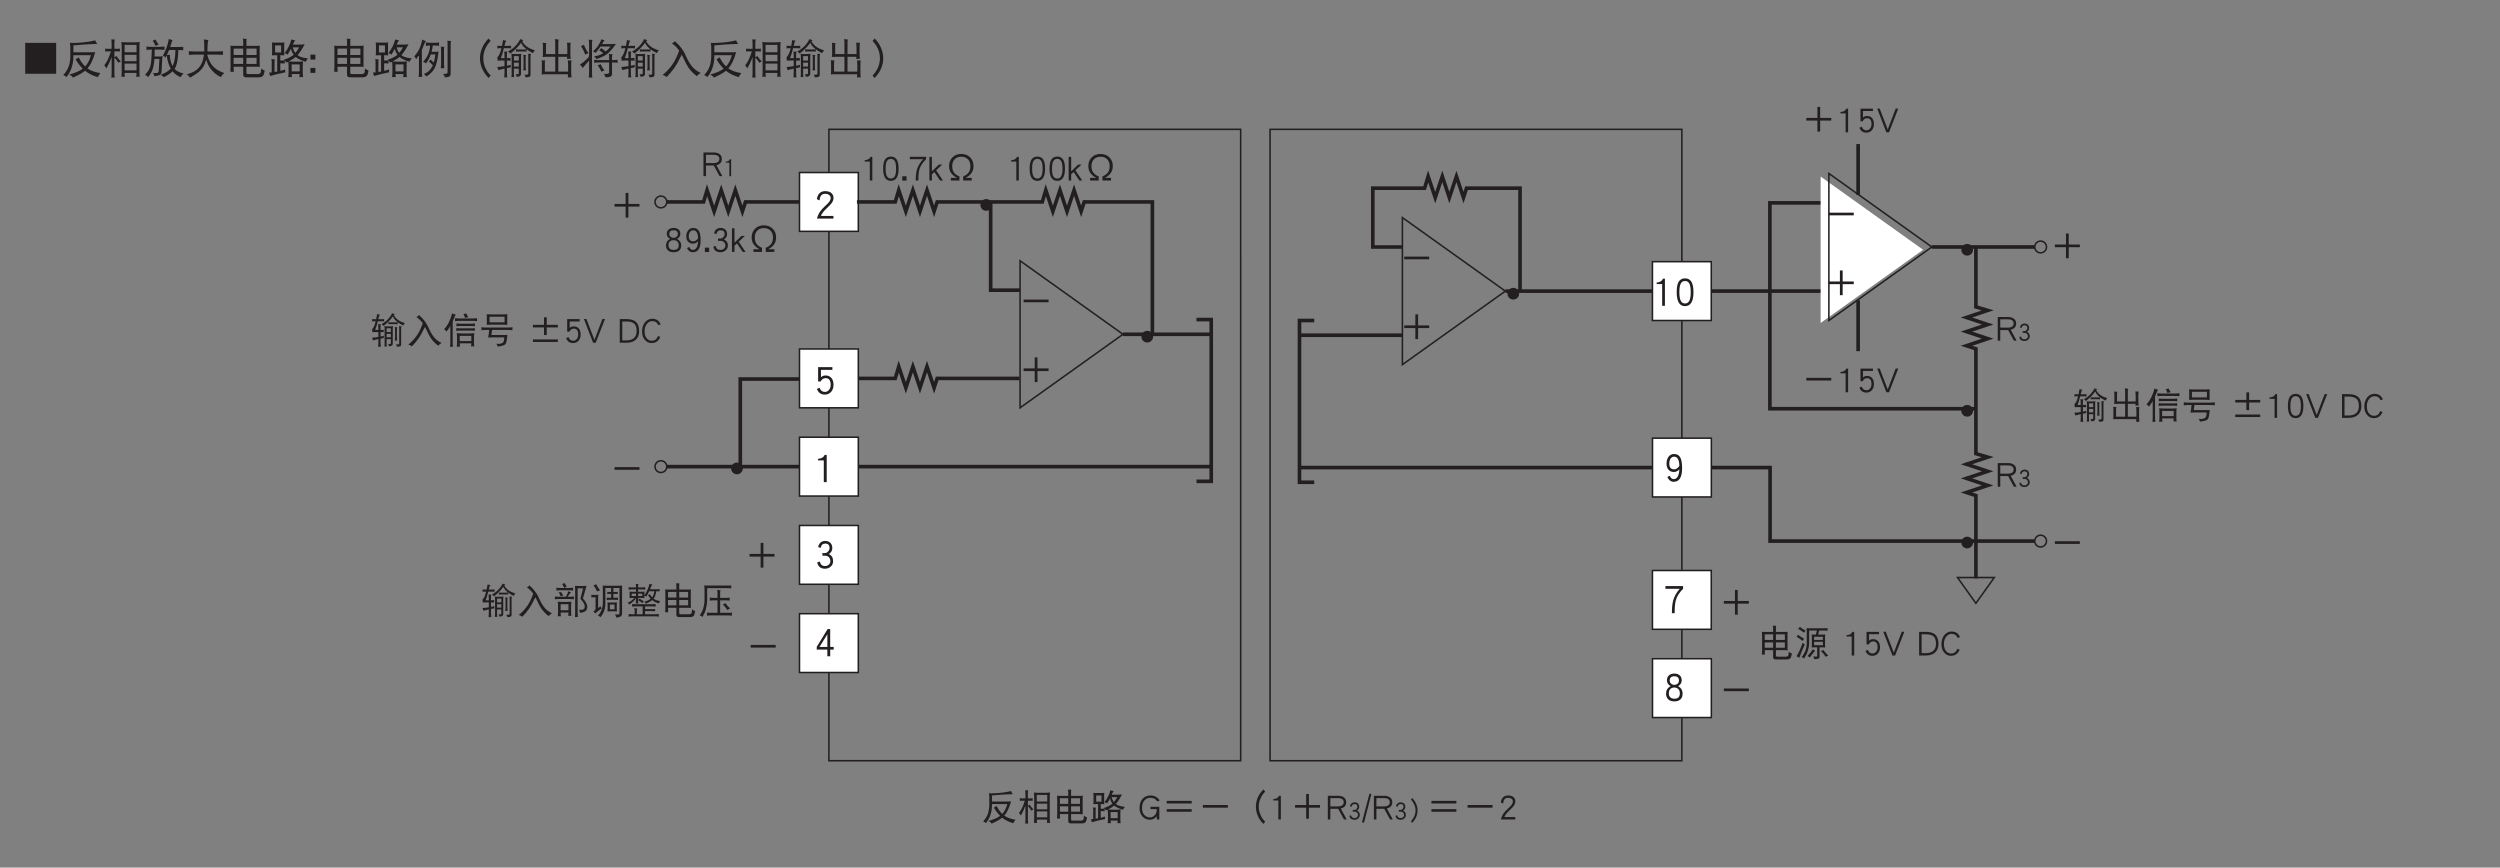 <?xml version="1.0" encoding="UTF-8"?>
<svg xmlns="http://www.w3.org/2000/svg" xmlns:xlink="http://www.w3.org/1999/xlink" width="481.89pt" height="167.24pt" viewBox="0 0 481.89 167.24" version="1.2">
<rect x="0" y="0" width="481.89" height="167.24" fill="#808080" stroke="none"/>
<defs>
<g>
<symbol overflow="visible" id="glyph0-0">
<path style="stroke:none;" d=""/>
</symbol>
<symbol overflow="visible" id="glyph0-1">
<path style="stroke:none;" d="M 5.891 -2.328 L 5.891 -2.844 L 3.75 -2.844 L 3.75 -4.969 L 3.219 -4.969 L 3.219 -2.844 L 1.078 -2.844 L 1.078 -2.328 L 3.219 -2.328 L 3.219 -0.203 L 3.75 -0.203 L 3.75 -2.328 Z M 5.891 -2.328 "/>
</symbol>
<symbol overflow="visible" id="glyph0-2">
<path style="stroke:none;" d="M 5.891 -2.328 L 5.891 -2.844 L 1.078 -2.844 L 1.078 -2.328 Z M 5.891 -2.328 "/>
</symbol>
<symbol overflow="visible" id="glyph0-3">
<path style="stroke:none;" d="M 5.719 -5.531 C 5.016 -5.359 4.328 -5.25 3.672 -5.188 C 3.094 -5.125 2.469 -5.094 1.797 -5.094 C 1.672 -5.094 1.547 -5.109 1.438 -5.125 C 1.484 -4.906 1.5 -4.672 1.516 -4.453 L 1.516 -2.859 C 1.516 -2.281 1.422 -1.734 1.266 -1.188 C 1.062 -0.641 0.75 -0.125 0.328 0.328 C 0.516 0.375 0.688 0.484 0.875 0.641 C 1.219 0.203 1.5 -0.266 1.672 -0.781 C 1.922 -1.391 2.031 -2.078 2.031 -2.859 L 2.031 -3.031 L 5 -3.031 C 4.828 -2.453 4.656 -2.031 4.484 -1.766 C 4.359 -1.547 4.203 -1.328 4.016 -1.125 C 3.594 -1.531 3.219 -2.047 2.938 -2.672 C 2.781 -2.547 2.609 -2.438 2.391 -2.344 C 2.781 -1.703 3.172 -1.172 3.609 -0.766 C 3.562 -0.719 3.516 -0.688 3.453 -0.656 C 3.031 -0.344 2.312 -0.047 1.328 0.234 C 1.641 0.359 1.844 0.531 1.953 0.75 C 2.922 0.328 3.594 -0.062 4 -0.406 C 4.531 0.047 5.25 0.406 6.141 0.672 C 6.234 0.469 6.375 0.25 6.578 0 C 5.719 -0.141 5 -0.391 4.453 -0.766 C 4.453 -0.781 4.422 -0.781 4.406 -0.812 C 4.672 -1.094 4.891 -1.438 5.078 -1.828 C 5.328 -2.328 5.547 -2.906 5.719 -3.547 C 5.453 -3.531 5.188 -3.516 4.922 -3.516 L 2.031 -3.516 L 2.031 -4.688 C 3.672 -4.844 5.016 -4.922 6.062 -4.938 C 5.906 -5.125 5.781 -5.328 5.719 -5.531 Z M 5.719 -5.531 "/>
</symbol>
<symbol overflow="visible" id="glyph0-4">
<path style="stroke:none;" d="M 0.406 -4.141 C 0.422 -4.062 0.438 -3.984 0.438 -3.906 C 0.438 -3.812 0.422 -3.734 0.406 -3.656 C 0.516 -3.672 0.625 -3.672 0.734 -3.672 L 1.391 -3.672 C 1.266 -3.266 1.141 -2.875 0.984 -2.531 C 0.781 -2.062 0.547 -1.672 0.266 -1.312 C 0.422 -1.188 0.531 -1.016 0.625 -0.797 C 0.969 -1.391 1.266 -2.047 1.516 -2.75 L 1.516 -0.141 C 1.516 0.156 1.5 0.453 1.469 0.75 C 1.547 0.734 1.641 0.719 1.734 0.719 C 1.844 0.719 1.938 0.734 2.031 0.75 C 2 0.453 1.984 0.156 1.984 -0.141 L 1.984 -2.641 C 2.234 -2.391 2.453 -2.078 2.656 -1.75 C 2.781 -1.859 2.922 -1.938 3.078 -1.969 C 2.766 -2.281 2.516 -2.594 2.328 -2.891 C 2.234 -2.812 2.125 -2.766 1.984 -2.719 L 1.984 -3.672 L 2.609 -3.672 C 2.719 -3.672 2.828 -3.672 2.938 -3.656 C 2.906 -3.734 2.906 -3.812 2.906 -3.906 C 2.906 -3.984 2.906 -4.062 2.938 -4.141 C 2.828 -4.125 2.719 -4.125 2.609 -4.125 L 1.984 -4.125 L 1.984 -5.203 C 1.984 -5.391 2 -5.547 2.062 -5.672 C 1.828 -5.672 1.625 -5.672 1.469 -5.703 C 1.5 -5.438 1.516 -5.188 1.516 -4.938 L 1.516 -4.125 L 0.734 -4.125 C 0.625 -4.125 0.516 -4.125 0.406 -4.141 Z M 3.156 -5.266 C 3.188 -5.031 3.203 -4.781 3.203 -4.547 L 3.203 -0.141 C 3.203 0.109 3.188 0.359 3.156 0.625 C 3.297 0.594 3.406 0.594 3.453 0.594 C 3.5 0.594 3.609 0.594 3.75 0.625 C 3.719 0.406 3.703 0.188 3.703 -0.031 L 5.703 -0.031 C 5.703 0.188 5.688 0.391 5.656 0.625 C 5.812 0.594 5.906 0.594 5.953 0.594 C 6 0.594 6.109 0.594 6.266 0.625 C 6.219 0.359 6.203 0.109 6.203 -0.141 L 6.203 -4.547 C 6.203 -4.781 6.219 -5.031 6.266 -5.266 C 6 -5.219 5.734 -5.203 5.469 -5.203 L 3.938 -5.203 C 3.672 -5.203 3.422 -5.219 3.156 -5.266 Z M 3.703 -0.469 L 3.703 -1.609 L 5.719 -1.609 L 5.719 -0.469 Z M 3.703 -2.016 L 3.703 -3.109 L 5.719 -3.109 L 5.719 -2.016 Z M 3.703 -3.516 L 3.703 -4.781 L 5.719 -4.781 L 5.719 -3.516 Z M 3.703 -3.516 "/>
</symbol>
<symbol overflow="visible" id="glyph0-5">
<path style="stroke:none;" d="M 0.641 -4.641 C 0.656 -4.391 0.672 -4.156 0.672 -3.938 L 0.672 -1.016 C 0.672 -0.75 0.656 -0.484 0.641 -0.219 C 0.734 -0.234 0.828 -0.25 0.922 -0.25 C 1.016 -0.25 1.125 -0.234 1.219 -0.219 C 1.203 -0.484 1.188 -0.75 1.188 -1.016 L 1.188 -1.094 L 2.797 -1.094 L 2.797 0.297 C 2.797 0.562 2.984 0.703 3.344 0.703 L 5.422 0.703 C 5.797 0.703 6.047 0.594 6.188 0.391 C 6.281 0.219 6.359 -0.062 6.422 -0.469 C 6.141 -0.547 5.938 -0.656 5.812 -0.828 C 5.812 -0.391 5.781 -0.125 5.688 -0.016 C 5.609 0.094 5.469 0.156 5.281 0.156 L 3.562 0.156 C 3.422 0.156 3.344 0.062 3.344 -0.125 L 3.344 -1.094 L 5.031 -1.094 C 5.219 -1.094 5.406 -1.078 5.609 -1.062 C 5.578 -1.25 5.578 -1.438 5.578 -1.641 L 5.578 -4 C 5.578 -4.219 5.578 -4.422 5.609 -4.641 C 5.406 -4.609 5.219 -4.609 5.031 -4.609 L 3.344 -4.609 L 3.344 -5.453 C 3.344 -5.562 3.359 -5.672 3.406 -5.781 C 3.172 -5.781 2.969 -5.797 2.75 -5.828 C 2.781 -5.656 2.797 -5.469 2.797 -5.297 L 2.797 -4.609 L 1.219 -4.609 C 1.031 -4.609 0.844 -4.609 0.641 -4.641 Z M 1.188 -1.562 L 1.188 -2.594 L 2.797 -2.594 L 2.797 -1.562 Z M 3.344 -2.594 L 5.062 -2.594 L 5.062 -1.562 L 3.344 -1.562 Z M 1.188 -3.062 L 1.188 -4.141 L 2.797 -4.141 L 2.797 -3.062 Z M 3.344 -4.141 L 5.062 -4.141 L 5.062 -3.062 L 3.344 -3.062 Z M 3.344 -4.141 "/>
</symbol>
<symbol overflow="visible" id="glyph0-6">
<path style="stroke:none;" d="M 0.672 -5.172 C 0.672 -5.016 0.688 -4.844 0.703 -4.688 L 0.703 -3.547 C 0.703 -3.359 0.688 -3.188 0.672 -3 C 0.969 -3.016 1.281 -3.031 1.578 -3.031 L 1.578 -0.281 C 1.422 -0.25 1.266 -0.219 1.109 -0.203 L 1.109 -1.891 C 1.109 -2.062 1.141 -2.203 1.188 -2.328 C 0.969 -2.328 0.766 -2.344 0.594 -2.406 C 0.625 -2.234 0.641 -2.062 0.641 -1.891 L 0.641 -0.141 C 0.5 -0.125 0.344 -0.109 0.188 -0.094 C 0.281 0.094 0.344 0.281 0.375 0.484 C 1.188 0.234 2.047 0.016 2.938 -0.141 C 2.906 -0.234 2.906 -0.312 2.906 -0.391 C 2.906 -0.453 2.906 -0.547 2.938 -0.641 C 2.656 -0.531 2.391 -0.453 2.094 -0.391 L 2.094 -1.672 L 2.141 -1.672 C 2.453 -1.672 2.688 -1.656 2.859 -1.641 C 2.844 -1.719 2.828 -1.812 2.828 -1.922 C 2.828 -1.969 2.844 -2.047 2.844 -2.125 C 2.969 -2.016 3.047 -1.906 3.125 -1.781 C 3.219 -1.828 3.328 -1.875 3.438 -1.938 C 3.469 -1.719 3.484 -1.484 3.484 -1.266 L 3.484 -0.125 C 3.484 0.141 3.469 0.406 3.422 0.672 C 3.578 0.656 3.672 0.641 3.734 0.641 C 3.781 0.641 3.891 0.656 4.062 0.672 C 4.031 0.5 4.016 0.328 4 0.156 L 5.359 0.156 C 5.344 0.328 5.328 0.5 5.297 0.672 C 5.469 0.656 5.578 0.641 5.625 0.641 C 5.672 0.641 5.781 0.656 5.938 0.672 C 5.891 0.406 5.875 0.141 5.875 -0.125 L 5.875 -1.266 C 5.875 -1.5 5.891 -1.75 5.938 -2 C 5.656 -1.953 5.375 -1.938 5.109 -1.938 L 4.25 -1.938 C 4 -1.938 3.75 -1.953 3.516 -1.984 C 4.016 -2.25 4.406 -2.5 4.703 -2.734 C 4.781 -2.656 4.891 -2.578 5 -2.5 C 5.344 -2.297 5.797 -2.094 6.375 -1.922 C 6.453 -2.094 6.578 -2.297 6.75 -2.484 C 6.219 -2.547 5.781 -2.641 5.438 -2.781 C 5.297 -2.844 5.141 -2.938 5 -3.047 C 5.375 -3.438 5.766 -4.062 6.203 -4.875 C 5.938 -4.844 5.672 -4.828 5.422 -4.828 L 4.203 -4.828 C 4.203 -4.828 4.203 -4.844 4.203 -4.844 C 4.359 -5.188 4.5 -5.422 4.594 -5.531 C 4.328 -5.562 4.109 -5.609 3.938 -5.703 C 3.875 -5.328 3.734 -4.938 3.531 -4.531 C 3.297 -4.062 3.062 -3.672 2.797 -3.375 C 2.984 -3.359 3.156 -3.281 3.312 -3.141 C 3.516 -3.422 3.688 -3.75 3.875 -4.125 C 3.938 -3.875 4 -3.672 4.109 -3.5 C 4.172 -3.359 4.25 -3.234 4.344 -3.125 C 4.312 -3.094 4.281 -3.078 4.266 -3.047 C 3.875 -2.734 3.344 -2.469 2.688 -2.266 C 2.719 -2.234 2.766 -2.203 2.812 -2.156 C 2.578 -2.141 2.344 -2.125 2.141 -2.125 L 2.094 -2.125 L 2.094 -3.031 C 2.312 -3.031 2.531 -3.016 2.781 -3 C 2.75 -3.188 2.75 -3.359 2.75 -3.547 L 2.75 -4.688 C 2.75 -4.844 2.75 -5.016 2.781 -5.172 C 2.469 -5.156 2.172 -5.156 1.875 -5.156 L 1.578 -5.156 C 1.281 -5.156 0.969 -5.156 0.672 -5.172 Z M 4 -0.312 L 4 -1.484 L 5.359 -1.484 L 5.359 -0.312 Z M 4.188 -4.359 L 5.281 -4.359 C 5.078 -4 4.859 -3.672 4.641 -3.422 C 4.609 -3.438 4.594 -3.453 4.578 -3.484 C 4.406 -3.719 4.266 -4.016 4.188 -4.359 Z M 2.234 -3.484 L 1.219 -3.484 L 1.219 -4.688 L 2.234 -4.688 Z M 2.234 -3.484 "/>
</symbol>
<symbol overflow="visible" id="glyph0-7">
<path style="stroke:none;" d=""/>
</symbol>
<symbol overflow="visible" id="glyph0-8">
<path style="stroke:none;" d="M 4.172 -3.703 C 3.781 -4.359 3.172 -4.688 2.375 -4.688 C 1.766 -4.688 1.266 -4.469 0.875 -4.047 C 0.469 -3.594 0.281 -2.984 0.281 -2.234 C 0.281 -1.562 0.484 -1.016 0.891 -0.594 C 1.266 -0.188 1.734 0 2.281 0 C 2.797 0 3.234 -0.219 3.609 -0.688 L 3.609 -0.047 L 4.094 -0.047 L 4.094 -2.5 L 2.391 -2.5 L 2.391 -2.047 L 3.609 -2.047 L 3.609 -1.984 C 3.609 -1.484 3.453 -1.094 3.156 -0.812 C 2.906 -0.578 2.625 -0.453 2.281 -0.453 C 1.875 -0.453 1.516 -0.609 1.219 -0.922 C 0.906 -1.25 0.766 -1.688 0.766 -2.234 C 0.766 -2.875 0.906 -3.375 1.234 -3.734 C 1.531 -4.062 1.906 -4.234 2.375 -4.234 C 2.969 -4.234 3.422 -4 3.688 -3.547 Z M 4.172 -3.703 "/>
</symbol>
<symbol overflow="visible" id="glyph0-9">
<path style="stroke:none;" d="M 5.891 -3.141 L 5.891 -3.641 L 1.078 -3.641 L 1.078 -3.141 Z M 5.891 -1.547 L 5.891 -2.047 L 1.078 -2.047 L 1.078 -1.547 Z M 5.891 -1.547 "/>
</symbol>
<symbol overflow="visible" id="glyph0-10">
<path style="stroke:none;" d="M 6.125 0.391 C 5.734 0 5.422 -0.438 5.219 -0.953 C 4.984 -1.453 4.875 -1.984 4.875 -2.516 C 4.875 -3.062 4.984 -3.578 5.219 -4.094 C 5.422 -4.594 5.734 -5.047 6.125 -5.438 L 5.766 -5.844 C 5.312 -5.391 4.969 -4.891 4.703 -4.328 C 4.453 -3.734 4.328 -3.141 4.328 -2.516 C 4.328 -1.906 4.453 -1.312 4.703 -0.734 C 4.953 -0.156 5.312 0.344 5.766 0.797 Z M 6.125 0.391 "/>
</symbol>
<symbol overflow="visible" id="glyph0-11">
<path style="stroke:none;" d="M 2.172 -0.062 L 2.172 -4.625 L 1.812 -4.625 C 1.734 -4.422 1.578 -4.25 1.359 -4.141 C 1.156 -4.047 0.969 -4 0.766 -4 L 0.703 -4 L 0.703 -3.719 L 1.688 -3.719 L 1.688 -0.062 Z M 2.172 -0.062 "/>
</symbol>
<symbol overflow="visible" id="glyph0-12">
<path style="stroke:none;" d="M 4.062 -0.062 L 2.922 -2.172 C 3.625 -2.344 3.969 -2.75 3.969 -3.359 C 3.969 -3.766 3.828 -4.062 3.547 -4.297 C 3.25 -4.516 2.875 -4.625 2.391 -4.625 L 0.422 -4.625 L 0.422 -0.062 L 0.906 -0.062 L 0.906 -2.109 L 2.422 -2.109 L 3.531 -0.062 Z M 3.484 -3.359 C 3.484 -3.125 3.406 -2.953 3.234 -2.812 C 3.031 -2.656 2.766 -2.578 2.391 -2.578 L 0.906 -2.578 L 0.906 -4.172 L 2.391 -4.172 C 3.125 -4.172 3.484 -3.891 3.484 -3.359 Z M 3.484 -3.359 "/>
</symbol>
<symbol overflow="visible" id="glyph0-13">
<path style="stroke:none;" d="M 1.875 -4.938 L 1.5 -5.047 L 0.062 0.469 L 0.453 0.578 Z M 1.875 -4.938 "/>
</symbol>
<symbol overflow="visible" id="glyph0-14">
<path style="stroke:none;" d="M 3.312 -3.531 C 3.312 -3.891 3.188 -4.188 2.938 -4.391 C 2.672 -4.578 2.328 -4.688 1.906 -4.688 C 1.5 -4.688 1.188 -4.562 0.953 -4.328 C 0.703 -4.062 0.562 -3.734 0.516 -3.312 L 0.969 -3.141 C 1.031 -3.875 1.328 -4.234 1.906 -4.234 C 2.203 -4.234 2.453 -4.156 2.609 -4.016 C 2.766 -3.891 2.844 -3.734 2.844 -3.531 C 2.844 -3.328 2.766 -3.125 2.625 -2.922 C 2.5 -2.734 2.266 -2.5 1.938 -2.188 C 1.547 -1.844 1.25 -1.516 1.047 -1.219 C 0.797 -0.859 0.625 -0.469 0.531 -0.062 L 3.312 -0.062 L 3.312 -0.516 L 1.203 -0.516 C 1.312 -0.875 1.672 -1.328 2.25 -1.875 C 2.594 -2.188 2.844 -2.453 3 -2.656 C 3.203 -2.953 3.312 -3.234 3.312 -3.531 Z M 3.312 -3.531 "/>
</symbol>
<symbol overflow="visible" id="glyph0-15">
<path style="stroke:none;" d="M 0.266 -4.641 C 0.281 -4.562 0.297 -4.484 0.297 -4.422 C 0.297 -4.328 0.281 -4.25 0.266 -4.172 C 0.375 -4.188 0.469 -4.203 0.578 -4.203 L 0.969 -4.203 C 0.922 -4 0.875 -3.844 0.828 -3.703 C 0.734 -3.391 0.641 -3.172 0.547 -3.031 C 0.453 -2.875 0.375 -2.766 0.266 -2.672 C 0.297 -2.5 0.328 -2.312 0.344 -2.109 C 0.516 -2.125 0.656 -2.125 0.781 -2.125 L 1.484 -2.125 L 1.484 -1.188 C 1.109 -1.109 0.703 -1.078 0.266 -1.047 C 0.344 -0.875 0.406 -0.703 0.438 -0.516 C 0.781 -0.609 1.125 -0.703 1.484 -0.781 L 1.484 -0.062 C 1.484 0.203 1.469 0.453 1.438 0.719 C 1.516 0.703 1.609 0.703 1.688 0.703 C 1.766 0.703 1.859 0.703 1.953 0.719 C 1.922 0.453 1.906 0.203 1.906 -0.062 L 1.906 -0.859 C 2.109 -0.906 2.328 -0.953 2.562 -0.984 C 2.531 -1.062 2.531 -1.141 2.531 -1.203 C 2.531 -1.281 2.531 -1.344 2.562 -1.422 C 2.344 -1.359 2.125 -1.297 1.906 -1.266 L 1.906 -2.125 C 2.094 -2.125 2.297 -2.125 2.531 -2.109 C 2.516 -2.188 2.5 -2.25 2.5 -2.328 C 2.5 -2.406 2.516 -2.484 2.531 -2.562 C 2.297 -2.547 2.094 -2.531 1.906 -2.531 L 1.906 -3.219 C 1.906 -3.391 1.938 -3.516 1.984 -3.625 C 1.766 -3.625 1.594 -3.641 1.438 -3.656 C 1.469 -3.422 1.484 -3.203 1.484 -2.969 L 1.484 -2.531 L 0.875 -2.531 C 1.031 -2.938 1.219 -3.5 1.375 -4.203 L 2.312 -4.203 C 2.406 -4.203 2.516 -4.188 2.609 -4.172 C 2.594 -4.25 2.578 -4.328 2.578 -4.422 C 2.578 -4.484 2.594 -4.562 2.609 -4.641 C 2.516 -4.609 2.406 -4.609 2.312 -4.609 L 1.484 -4.609 C 1.484 -4.641 1.5 -4.703 1.516 -4.766 C 1.594 -5.109 1.672 -5.344 1.797 -5.484 C 1.578 -5.5 1.406 -5.547 1.25 -5.594 C 1.172 -5.219 1.109 -4.906 1.062 -4.609 L 0.578 -4.609 C 0.469 -4.609 0.375 -4.609 0.266 -4.641 Z M 4.125 -5.75 C 3.953 -5.344 3.688 -4.969 3.359 -4.625 C 3.016 -4.25 2.594 -3.922 2.094 -3.656 C 2.266 -3.547 2.391 -3.422 2.469 -3.297 C 3.219 -3.859 3.812 -4.453 4.266 -5.125 C 4.453 -4.766 4.688 -4.453 4.969 -4.219 C 5.031 -4.156 5.094 -4.094 5.203 -4.031 C 5.109 -4.016 5.031 -4 4.953 -4 L 3.672 -4 C 3.578 -4 3.484 -4.016 3.406 -4.031 C 3.422 -3.969 3.422 -3.906 3.422 -3.844 C 3.422 -3.766 3.422 -3.703 3.406 -3.625 C 3.484 -3.641 3.578 -3.656 3.672 -3.656 L 4.953 -3.656 C 5.031 -3.656 5.125 -3.641 5.219 -3.625 C 5.203 -3.703 5.203 -3.766 5.203 -3.844 C 5.203 -3.906 5.203 -3.953 5.219 -4.016 C 5.484 -3.812 5.844 -3.594 6.281 -3.375 C 6.359 -3.562 6.469 -3.719 6.609 -3.844 C 6.016 -4.031 5.562 -4.25 5.25 -4.484 C 4.938 -4.719 4.672 -5.016 4.469 -5.375 C 4.531 -5.453 4.594 -5.531 4.672 -5.594 C 4.484 -5.609 4.297 -5.672 4.125 -5.75 Z M 2.641 -3.281 C 2.672 -3.125 2.688 -2.969 2.688 -2.812 L 2.688 0.266 C 2.688 0.391 2.672 0.531 2.641 0.672 C 2.719 0.656 2.797 0.641 2.891 0.641 C 2.969 0.641 3.047 0.656 3.125 0.672 C 3.094 0.531 3.078 0.391 3.078 0.266 L 3.078 -0.766 L 3.891 -0.766 L 3.891 -0.031 C 3.891 0.047 3.875 0.109 3.859 0.125 C 3.812 0.156 3.75 0.188 3.672 0.188 C 3.625 0.188 3.516 0.172 3.344 0.156 C 3.438 0.281 3.5 0.438 3.531 0.625 C 3.859 0.594 4.062 0.531 4.156 0.422 C 4.234 0.359 4.266 0.234 4.266 0.047 L 4.266 -2.812 C 4.266 -2.969 4.281 -3.125 4.328 -3.281 C 4.125 -3.234 3.938 -3.219 3.75 -3.219 L 3.156 -3.219 C 2.984 -3.219 2.812 -3.234 2.641 -3.281 Z M 3.078 -1.125 L 3.078 -1.781 L 3.891 -1.781 L 3.891 -1.125 Z M 3.078 -2.125 L 3.078 -2.859 L 3.891 -2.859 L 3.891 -2.125 Z M 4.641 -3.094 C 4.688 -2.891 4.703 -2.688 4.703 -2.484 L 4.703 -1.156 C 4.703 -0.922 4.688 -0.703 4.641 -0.469 C 4.719 -0.484 4.797 -0.5 4.875 -0.5 C 4.953 -0.5 5.031 -0.484 5.109 -0.469 C 5.078 -0.703 5.062 -0.922 5.062 -1.156 L 5.062 -2.703 C 5.062 -2.844 5.094 -2.969 5.141 -3.062 C 4.953 -3.062 4.781 -3.062 4.641 -3.094 Z M 5.469 -3.281 C 5.484 -3.156 5.5 -3.031 5.5 -2.922 L 5.5 0.047 C 5.5 0.188 5.391 0.266 5.172 0.266 L 4.844 0.266 C 4.953 0.375 5.016 0.516 5.062 0.703 C 5.328 0.703 5.531 0.672 5.672 0.625 C 5.812 0.562 5.875 0.453 5.875 0.266 L 5.875 -2.859 C 5.875 -3 5.906 -3.141 5.953 -3.25 C 5.781 -3.25 5.625 -3.25 5.469 -3.281 Z M 5.469 -3.281 "/>
</symbol>
<symbol overflow="visible" id="glyph0-16">
<path style="stroke:none;" d="M 0.953 -5.125 C 0.984 -4.984 1 -4.844 1 -4.719 L 1 -3.188 C 1 -3.031 0.984 -2.891 0.953 -2.734 C 1.156 -2.75 1.359 -2.766 1.578 -2.766 L 3.078 -2.766 L 3.078 -0.281 L 1.328 -0.281 L 1.328 -1.828 C 1.328 -1.938 1.359 -2.047 1.422 -2.125 C 1.172 -2.141 0.953 -2.156 0.766 -2.188 C 0.797 -2.047 0.812 -1.906 0.812 -1.781 L 0.812 -0.25 C 0.812 -0.094 0.797 0.062 0.766 0.203 C 0.969 0.188 1.172 0.188 1.391 0.188 L 5.234 0.188 C 5.219 0.359 5.219 0.547 5.203 0.719 C 5.297 0.703 5.391 0.703 5.5 0.703 C 5.609 0.703 5.703 0.703 5.812 0.719 C 5.781 0.391 5.766 0.062 5.766 -0.281 L 5.766 -1.609 C 5.766 -1.828 5.797 -2 5.844 -2.125 C 5.594 -2.125 5.375 -2.141 5.203 -2.156 C 5.219 -1.875 5.25 -1.578 5.25 -1.297 L 5.25 -0.281 L 3.594 -0.281 L 3.594 -2.766 L 5.094 -2.766 C 5.078 -2.641 5.078 -2.516 5.062 -2.406 C 5.156 -2.422 5.266 -2.438 5.359 -2.438 C 5.469 -2.438 5.578 -2.422 5.688 -2.406 C 5.641 -2.734 5.625 -3.078 5.625 -3.406 L 5.625 -4.609 C 5.625 -4.812 5.656 -4.984 5.719 -5.125 C 5.453 -5.125 5.234 -5.125 5.062 -5.156 C 5.094 -4.859 5.109 -4.578 5.109 -4.281 L 5.109 -3.406 C 5.109 -3.344 5.109 -3.281 5.109 -3.219 L 3.594 -3.219 L 3.594 -5.203 C 3.594 -5.406 3.609 -5.547 3.672 -5.672 C 3.422 -5.672 3.203 -5.703 3.016 -5.781 C 3.047 -5.578 3.078 -5.391 3.078 -5.203 L 3.078 -3.219 L 1.516 -3.219 L 1.516 -4.781 C 1.516 -4.891 1.547 -4.984 1.609 -5.078 C 1.359 -5.078 1.141 -5.094 0.953 -5.125 Z M 0.953 -5.125 "/>
</symbol>
<symbol overflow="visible" id="glyph0-17">
<path style="stroke:none;" d="M 1.766 -5.719 C 1.625 -5.141 1.422 -4.578 1.172 -4.078 C 0.906 -3.531 0.594 -3.062 0.219 -2.672 C 0.438 -2.516 0.594 -2.375 0.703 -2.219 C 0.953 -2.547 1.188 -2.906 1.422 -3.297 L 1.422 -0.172 C 1.422 0.125 1.391 0.422 1.359 0.719 C 1.438 0.703 1.531 0.703 1.625 0.703 C 1.734 0.703 1.828 0.703 1.938 0.719 C 1.891 0.422 1.875 0.125 1.875 -0.172 L 1.875 -4.188 C 1.984 -4.422 2.078 -4.656 2.188 -4.922 C 2.281 -5.172 2.375 -5.359 2.469 -5.5 C 2.219 -5.531 1.984 -5.609 1.766 -5.719 Z M 4.484 -5.719 C 4.281 -5.656 4.109 -5.609 3.938 -5.609 C 4.062 -5.422 4.156 -5.156 4.25 -4.844 C 4.438 -4.906 4.641 -4.969 4.875 -4.984 Z M 2.312 -4.797 C 2.328 -4.703 2.328 -4.594 2.328 -4.5 C 2.328 -4.406 2.328 -4.312 2.312 -4.234 C 2.578 -4.266 2.844 -4.281 3.094 -4.281 L 5.797 -4.281 C 6.062 -4.281 6.328 -4.266 6.578 -4.234 C 6.562 -4.312 6.562 -4.406 6.562 -4.5 C 6.562 -4.594 6.562 -4.703 6.578 -4.797 C 6.328 -4.766 6.062 -4.75 5.797 -4.75 L 3.094 -4.75 C 2.844 -4.75 2.578 -4.766 2.312 -4.797 Z M 2.578 -3.797 C 2.594 -3.703 2.609 -3.609 2.609 -3.516 C 2.609 -3.422 2.594 -3.328 2.578 -3.25 C 2.844 -3.281 3.094 -3.297 3.344 -3.297 L 5.422 -3.297 C 5.672 -3.297 5.922 -3.281 6.172 -3.25 C 6.156 -3.328 6.141 -3.422 6.141 -3.516 C 6.141 -3.609 6.156 -3.703 6.172 -3.797 C 5.922 -3.75 5.672 -3.734 5.422 -3.734 L 3.344 -3.734 C 3.094 -3.734 2.844 -3.75 2.578 -3.797 Z M 2.562 -2.891 C 2.578 -2.797 2.578 -2.703 2.578 -2.625 C 2.578 -2.531 2.578 -2.438 2.562 -2.344 C 2.812 -2.391 3.062 -2.406 3.312 -2.406 L 5.391 -2.406 C 5.641 -2.406 5.891 -2.391 6.141 -2.344 C 6.125 -2.438 6.125 -2.531 6.125 -2.625 C 6.125 -2.703 6.125 -2.797 6.141 -2.891 C 5.891 -2.844 5.641 -2.844 5.391 -2.844 L 3.312 -2.844 C 3.062 -2.844 2.812 -2.844 2.562 -2.891 Z M 2.656 -1.922 C 2.703 -1.672 2.719 -1.422 2.719 -1.172 L 2.719 -0.094 C 2.719 0.172 2.703 0.438 2.656 0.703 C 2.812 0.688 2.906 0.672 2.969 0.672 C 3.016 0.672 3.125 0.688 3.297 0.703 C 3.266 0.484 3.234 0.266 3.234 0.047 L 5.469 0.047 C 5.453 0.25 5.438 0.438 5.422 0.641 C 5.578 0.625 5.688 0.625 5.75 0.625 C 5.781 0.625 5.891 0.625 6.047 0.641 C 6 0.391 5.984 0.125 5.984 -0.141 L 5.984 -1.172 C 5.984 -1.422 6 -1.672 6.047 -1.922 C 5.766 -1.875 5.484 -1.859 5.219 -1.859 L 3.484 -1.859 C 3.203 -1.859 2.938 -1.875 2.656 -1.922 Z M 3.234 -0.391 L 3.234 -1.391 L 5.469 -1.391 L 5.469 -0.391 Z M 3.234 -0.391 "/>
</symbol>
<symbol overflow="visible" id="glyph0-18">
<path style="stroke:none;" d="M 1.469 -5.562 C 1.469 -5.391 1.469 -5.234 1.484 -5.078 L 1.484 -4.062 C 1.484 -3.875 1.484 -3.703 1.469 -3.516 C 1.766 -3.531 2.062 -3.547 2.359 -3.547 L 4.547 -3.547 C 4.844 -3.547 5.141 -3.531 5.438 -3.516 C 5.422 -3.703 5.422 -3.875 5.422 -4.062 L 5.422 -5.078 C 5.422 -5.234 5.422 -5.391 5.438 -5.562 C 5.141 -5.547 4.844 -5.531 4.547 -5.531 L 2.359 -5.531 C 2.062 -5.531 1.766 -5.547 1.469 -5.562 Z M 4.906 -4 L 2.016 -4 L 2.016 -5.078 L 4.906 -5.078 Z M 0.438 -3.062 C 0.453 -2.953 0.453 -2.859 0.453 -2.766 C 0.453 -2.656 0.453 -2.578 0.438 -2.484 C 0.703 -2.516 0.953 -2.531 1.219 -2.531 L 1.938 -2.531 C 1.906 -2.078 1.844 -1.594 1.734 -1.062 C 1.938 -1.078 2.156 -1.094 2.359 -1.094 L 4.844 -1.094 C 4.844 -0.578 4.75 -0.234 4.578 -0.078 C 4.375 0.078 4.078 0.156 3.703 0.156 C 3.609 0.156 3.484 0.141 3.312 0.125 C 3.453 0.297 3.547 0.484 3.562 0.672 C 3.922 0.641 4.266 0.578 4.578 0.484 C 4.781 0.422 4.938 0.328 5.047 0.234 C 5.234 0.062 5.375 -0.547 5.438 -1.594 C 5.266 -1.562 5.094 -1.562 4.922 -1.562 L 2.359 -1.562 L 2.5 -2.531 L 5.656 -2.531 C 5.922 -2.531 6.188 -2.516 6.453 -2.484 C 6.422 -2.578 6.422 -2.656 6.422 -2.766 C 6.422 -2.859 6.422 -2.953 6.453 -3.062 C 6.188 -3.016 5.922 -3 5.656 -3 L 1.219 -3 C 0.953 -3 0.703 -3.016 0.438 -3.062 Z M 0.438 -3.062 "/>
</symbol>
<symbol overflow="visible" id="glyph0-19">
<path style="stroke:none;" d="M 5.891 -3.016 L 5.891 -3.516 L 3.75 -3.516 L 3.75 -4.969 L 3.219 -4.969 L 3.219 -3.516 L 1.078 -3.516 L 1.078 -3.016 L 3.219 -3.016 L 3.219 -1.547 L 3.75 -1.547 L 3.75 -3.016 Z M 5.891 -0.219 L 5.891 -0.703 L 1.078 -0.703 L 1.078 -0.219 Z M 5.891 -0.219 "/>
</symbol>
<symbol overflow="visible" id="glyph0-20">
<path style="stroke:none;" d="M 3.406 -2.359 C 3.406 -3.109 3.297 -3.672 3.078 -4.062 C 2.828 -4.469 2.453 -4.688 1.922 -4.688 C 1.391 -4.688 1 -4.469 0.75 -4.062 C 0.531 -3.672 0.422 -3.109 0.422 -2.359 C 0.422 -0.781 0.922 0 1.922 0 C 2.906 0 3.406 -0.781 3.406 -2.359 Z M 2.922 -2.359 C 2.922 -1.672 2.844 -1.172 2.656 -0.875 C 2.5 -0.594 2.25 -0.453 1.922 -0.453 C 1.578 -0.453 1.328 -0.594 1.172 -0.875 C 0.984 -1.172 0.906 -1.672 0.906 -2.359 C 0.906 -3.047 0.984 -3.531 1.172 -3.828 C 1.328 -4.094 1.578 -4.234 1.922 -4.234 C 2.25 -4.234 2.5 -4.094 2.656 -3.828 C 2.844 -3.531 2.922 -3.047 2.922 -2.359 Z M 2.922 -2.359 "/>
</symbol>
<symbol overflow="visible" id="glyph0-21">
<path style="stroke:none;" d="M 4.172 -4.641 L 3.672 -4.641 L 2.141 -0.609 L 0.594 -4.641 L 0.109 -4.641 L 1.875 -0.062 L 2.391 -0.062 Z M 4.172 -4.641 "/>
</symbol>
<symbol overflow="visible" id="glyph0-22">
<path style="stroke:none;" d="M 4.156 -2.312 C 4.156 -3.141 3.938 -3.734 3.516 -4.109 C 3.125 -4.453 2.516 -4.625 1.703 -4.625 L 0.422 -4.625 L 0.422 -0.062 L 1.703 -0.062 C 2.484 -0.062 3.094 -0.266 3.516 -0.656 C 3.938 -1.062 4.156 -1.609 4.156 -2.312 Z M 3.672 -2.312 C 3.672 -1.75 3.516 -1.328 3.203 -1.016 C 2.859 -0.688 2.359 -0.516 1.703 -0.516 L 0.906 -0.516 L 0.906 -4.156 L 1.703 -4.156 C 2.406 -4.156 2.906 -4.016 3.219 -3.734 C 3.531 -3.453 3.672 -2.984 3.672 -2.312 Z M 3.672 -2.312 "/>
</symbol>
<symbol overflow="visible" id="glyph0-23">
<path style="stroke:none;" d="M 3.859 -3.609 C 3.578 -4.328 3.031 -4.688 2.234 -4.688 C 1.688 -4.688 1.219 -4.453 0.844 -4 C 0.469 -3.531 0.281 -2.953 0.281 -2.266 C 0.281 -1.578 0.453 -1.031 0.828 -0.609 C 1.172 -0.203 1.609 0 2.125 0 C 2.906 0 3.469 -0.391 3.797 -1.188 L 3.359 -1.359 C 3.219 -1.047 3.078 -0.828 2.906 -0.688 C 2.703 -0.531 2.438 -0.453 2.125 -0.453 C 1.766 -0.453 1.453 -0.594 1.188 -0.906 C 0.906 -1.234 0.766 -1.688 0.766 -2.266 C 0.766 -2.844 0.906 -3.328 1.219 -3.703 C 1.5 -4.062 1.844 -4.234 2.234 -4.234 C 2.812 -4.234 3.203 -3.969 3.406 -3.453 Z M 3.859 -3.609 "/>
</symbol>
<symbol overflow="visible" id="glyph0-24">
<path style="stroke:none;" d="M 3.312 -1.656 C 3.312 -2.141 3.203 -2.516 2.969 -2.797 C 2.719 -3.078 2.406 -3.219 2 -3.219 C 1.641 -3.219 1.375 -3.109 1.203 -2.906 L 1.203 -4.172 L 3.125 -4.172 L 3.125 -4.625 L 0.719 -4.625 L 0.719 -2.203 L 1.156 -2.203 C 1.344 -2.578 1.609 -2.781 2 -2.781 C 2.562 -2.781 2.844 -2.391 2.844 -1.656 C 2.844 -1.266 2.734 -0.969 2.531 -0.75 C 2.344 -0.547 2.125 -0.453 1.859 -0.453 C 1.438 -0.453 1.141 -0.688 0.969 -1.156 L 0.516 -0.953 C 0.766 -0.312 1.203 0 1.859 0 C 2.266 0 2.594 -0.141 2.875 -0.422 C 3.172 -0.734 3.312 -1.141 3.312 -1.656 Z M 3.312 -1.656 "/>
</symbol>
<symbol overflow="visible" id="glyph0-25">
<path style="stroke:none;" d="M 3.078 -3.812 C 2.703 -2.797 2.328 -2 1.906 -1.422 C 1.438 -0.766 0.906 -0.188 0.297 0.297 C 0.578 0.391 0.812 0.5 0.969 0.641 C 1.422 0.188 1.844 -0.328 2.234 -0.859 C 2.594 -1.375 2.938 -1.969 3.25 -2.656 C 3.344 -2.828 3.422 -2.984 3.516 -3.109 C 3.656 -2.859 3.781 -2.609 3.891 -2.344 C 4.109 -1.844 4.344 -1.391 4.594 -1 C 5 -0.406 5.5 0.094 6.062 0.516 C 6.188 0.328 6.391 0.141 6.688 -0.031 C 6.141 -0.297 5.703 -0.609 5.375 -0.984 C 5 -1.406 4.656 -1.938 4.344 -2.609 C 4.078 -3.234 3.828 -3.719 3.578 -4.062 C 3.281 -4.484 2.859 -4.938 2.359 -5.406 C 2.219 -5.234 2.047 -5.109 1.844 -5.016 C 2.281 -4.734 2.672 -4.375 3.016 -3.891 C 3.031 -3.875 3.047 -3.844 3.078 -3.812 Z M 3.078 -3.812 "/>
</symbol>
<symbol overflow="visible" id="glyph0-26">
<path style="stroke:none;" d="M 2.141 -5.891 C 2.016 -5.781 1.875 -5.719 1.688 -5.672 C 1.828 -5.453 1.969 -5.203 2.094 -4.906 C 2.25 -5.031 2.406 -5.109 2.578 -5.156 C 2.406 -5.406 2.266 -5.656 2.141 -5.891 Z M 0.547 -4.969 C 0.562 -4.875 0.578 -4.781 0.578 -4.688 C 0.578 -4.594 0.562 -4.5 0.547 -4.422 C 0.797 -4.453 1.047 -4.469 1.297 -4.469 L 3.047 -4.469 C 3.297 -4.469 3.547 -4.453 3.812 -4.422 C 3.781 -4.5 3.781 -4.594 3.781 -4.688 C 3.781 -4.781 3.781 -4.875 3.812 -4.969 C 3.547 -4.922 3.297 -4.906 3.047 -4.906 L 1.297 -4.906 C 1.047 -4.906 0.797 -4.922 0.547 -4.969 Z M 1.469 -4.141 C 1.297 -4.094 1.141 -4.062 1 -4.062 C 1.156 -3.875 1.281 -3.625 1.391 -3.328 C 1.547 -3.375 1.703 -3.406 1.906 -3.438 Z M 2.859 -4.281 C 2.766 -3.953 2.625 -3.594 2.422 -3.219 L 1.031 -3.219 C 0.781 -3.219 0.516 -3.234 0.266 -3.281 C 0.281 -3.172 0.297 -3.094 0.297 -3 C 0.297 -2.906 0.281 -2.812 0.266 -2.734 C 0.516 -2.766 0.781 -2.781 1.031 -2.781 L 3.203 -2.781 C 3.453 -2.781 3.719 -2.766 3.969 -2.734 C 3.953 -2.812 3.938 -2.906 3.938 -3 C 3.938 -3.094 3.953 -3.172 3.969 -3.281 C 3.719 -3.234 3.453 -3.219 3.203 -3.219 L 2.75 -3.219 C 2.984 -3.625 3.203 -3.906 3.406 -4.062 C 3.25 -4.094 3.062 -4.172 2.859 -4.281 Z M 0.844 -2.266 C 0.875 -2.031 0.891 -1.797 0.891 -1.562 L 0.891 -0.188 C 0.891 0.062 0.875 0.312 0.844 0.562 C 0.984 0.547 1.094 0.531 1.141 0.531 C 1.188 0.531 1.297 0.547 1.438 0.562 C 1.406 0.312 1.391 0.062 1.391 -0.172 L 2.906 -0.172 C 2.906 0.047 2.891 0.266 2.859 0.484 C 3 0.453 3.094 0.453 3.156 0.453 C 3.203 0.453 3.297 0.453 3.453 0.484 C 3.422 0.234 3.406 -0.016 3.406 -0.281 L 3.406 -1.562 C 3.406 -1.797 3.422 -2.031 3.453 -2.266 C 3.188 -2.234 2.922 -2.219 2.656 -2.219 L 1.625 -2.219 C 1.359 -2.219 1.094 -2.234 0.844 -2.266 Z M 1.391 -0.609 L 1.391 -1.781 L 2.906 -1.781 L 2.906 -0.609 Z M 4.156 -5.312 C 4.172 -5.125 4.188 -4.938 4.188 -4.75 L 4.188 -0.141 C 4.188 0.125 4.172 0.422 4.156 0.703 C 4.25 0.688 4.344 0.672 4.438 0.672 C 4.516 0.672 4.609 0.688 4.703 0.703 C 4.688 0.422 4.672 0.125 4.672 -0.141 L 4.672 -4.844 L 5.719 -4.844 C 5.547 -4.125 5.359 -3.453 5.203 -2.844 C 5.75 -2.203 6.047 -1.719 6.047 -1.344 C 6.047 -0.906 5.781 -0.688 5.281 -0.688 C 5.203 -0.688 5.094 -0.703 4.922 -0.719 C 5.047 -0.516 5.109 -0.328 5.109 -0.141 C 5.594 -0.141 5.953 -0.266 6.219 -0.484 C 6.422 -0.656 6.531 -0.953 6.531 -1.344 C 6.516 -1.75 6.25 -2.266 5.688 -2.891 C 6.078 -4.297 6.312 -5.094 6.391 -5.312 C 6.172 -5.297 5.953 -5.297 5.75 -5.297 L 4.734 -5.297 C 4.531 -5.297 4.344 -5.297 4.156 -5.312 Z M 4.156 -5.312 "/>
</symbol>
<symbol overflow="visible" id="glyph0-27">
<path style="stroke:none;" d="M 1.281 -5.641 C 1.094 -5.531 0.906 -5.453 0.734 -5.422 C 1 -5.125 1.234 -4.719 1.469 -4.234 C 1.672 -4.344 1.875 -4.422 2.062 -4.453 C 1.734 -4.781 1.484 -5.188 1.281 -5.641 Z M 0.328 -3.609 C 0.328 -3.516 0.344 -3.438 0.344 -3.359 C 0.344 -3.266 0.328 -3.172 0.328 -3.094 C 0.438 -3.094 0.531 -3.109 0.641 -3.109 L 1.156 -3.109 L 1.156 -0.953 C 1.156 -0.875 1.141 -0.797 1.094 -0.703 C 1.031 -0.609 0.906 -0.5 0.734 -0.391 C 0.859 -0.281 0.984 -0.156 1.094 0 C 1.531 -0.391 1.953 -0.703 2.359 -0.984 C 2.234 -1.109 2.141 -1.25 2.094 -1.422 C 1.953 -1.266 1.812 -1.125 1.656 -1 L 1.656 -3.109 C 1.656 -3.266 1.672 -3.438 1.719 -3.609 C 1.547 -3.578 1.406 -3.578 1.25 -3.578 L 0.641 -3.578 C 0.531 -3.578 0.438 -3.578 0.328 -3.609 Z M 2.531 -5.375 C 2.547 -5.062 2.562 -4.766 2.562 -4.469 L 2.562 -2.156 C 2.562 -1.656 2.5 -1.219 2.391 -0.891 C 2.266 -0.438 2 0 1.609 0.422 C 1.828 0.5 2 0.594 2.125 0.719 C 2.359 0.422 2.578 0.047 2.781 -0.391 C 2.953 -0.844 3.047 -1.359 3.047 -1.938 L 3.047 -4.906 L 4.156 -4.906 L 4.156 -4.141 L 3.672 -4.141 C 3.578 -4.141 3.484 -4.156 3.406 -4.172 C 3.422 -4.094 3.422 -4.031 3.422 -3.953 C 3.422 -3.875 3.422 -3.812 3.406 -3.734 C 3.484 -3.75 3.578 -3.766 3.672 -3.766 L 4.156 -3.766 L 4.156 -3.031 L 3.594 -3.031 C 3.484 -3.031 3.391 -3.031 3.297 -3.062 C 3.297 -2.984 3.312 -2.906 3.312 -2.844 C 3.312 -2.75 3.297 -2.672 3.297 -2.594 C 3.391 -2.609 3.484 -2.625 3.594 -2.625 L 5.203 -2.625 C 5.297 -2.625 5.391 -2.609 5.5 -2.594 C 5.484 -2.672 5.469 -2.75 5.469 -2.844 C 5.469 -2.906 5.484 -2.984 5.5 -3.062 C 5.391 -3.031 5.297 -3.031 5.203 -3.031 L 4.594 -3.031 L 4.594 -3.766 L 5.172 -3.766 C 5.25 -3.766 5.344 -3.75 5.438 -3.734 C 5.422 -3.812 5.422 -3.875 5.422 -3.953 C 5.422 -4.031 5.422 -4.094 5.438 -4.172 C 5.344 -4.156 5.25 -4.141 5.172 -4.141 L 4.594 -4.141 L 4.594 -4.906 L 5.766 -4.906 L 5.766 -0.094 C 5.766 0.094 5.672 0.188 5.469 0.203 C 5.391 0.203 5.188 0.188 4.875 0.188 C 5.031 0.359 5.109 0.562 5.141 0.781 C 5.641 0.766 5.984 0.656 6.125 0.453 C 6.219 0.344 6.266 0.188 6.266 -0.062 L 6.266 -4.469 C 6.266 -4.766 6.266 -5.062 6.281 -5.375 C 6.109 -5.359 5.922 -5.344 5.75 -5.344 L 3.078 -5.344 C 2.891 -5.344 2.703 -5.359 2.531 -5.375 Z M 3.453 -2.125 C 3.453 -2 3.469 -1.859 3.484 -1.719 L 3.484 -0.844 C 3.484 -0.703 3.469 -0.547 3.453 -0.391 C 3.703 -0.406 3.953 -0.422 4.219 -0.422 L 4.516 -0.422 C 4.766 -0.422 5.031 -0.406 5.281 -0.391 C 5.25 -0.547 5.25 -0.703 5.25 -0.844 L 5.25 -1.719 C 5.25 -1.859 5.25 -2 5.281 -2.125 C 5.031 -2.109 4.766 -2.109 4.516 -2.109 L 4.219 -2.109 C 3.953 -2.109 3.703 -2.109 3.453 -2.125 Z M 4.812 -0.797 L 3.922 -0.797 L 3.922 -1.719 L 4.812 -1.719 Z M 4.812 -0.797 "/>
</symbol>
<symbol overflow="visible" id="glyph0-28">
<path style="stroke:none;" d="M 0.547 -5.078 C 0.562 -4.984 0.578 -4.906 0.578 -4.828 C 0.578 -4.75 0.562 -4.656 0.547 -4.578 C 0.766 -4.609 0.969 -4.641 1.188 -4.641 L 1.984 -4.641 L 1.984 -4.172 L 1.438 -4.172 C 1.203 -4.172 0.969 -4.188 0.734 -4.203 C 0.734 -4.062 0.734 -3.938 0.766 -3.812 L 0.766 -3.406 C 0.766 -3.266 0.75 -3.109 0.734 -2.969 C 0.969 -2.984 1.203 -3 1.438 -3 L 1.641 -3 C 1.516 -2.828 1.359 -2.656 1.188 -2.531 C 0.938 -2.328 0.656 -2.172 0.344 -2.047 C 0.516 -1.938 0.641 -1.828 0.703 -1.719 C 1.297 -2.125 1.734 -2.531 1.984 -2.953 L 1.984 -2.703 C 1.984 -2.438 1.969 -2.172 1.938 -1.922 C 2 -1.938 2.094 -1.938 2.172 -1.938 C 2.266 -1.938 2.359 -1.938 2.453 -1.922 C 2.406 -2.125 2.391 -2.359 2.391 -2.578 C 2.672 -2.422 2.938 -2.219 3.203 -2 C 3.297 -2.125 3.406 -2.219 3.5 -2.297 C 3.203 -2.484 2.938 -2.688 2.688 -2.859 C 2.609 -2.781 2.516 -2.688 2.391 -2.594 C 2.391 -2.625 2.391 -2.656 2.391 -2.703 L 2.391 -3 L 2.906 -3 C 3.141 -3 3.375 -2.984 3.609 -2.969 C 3.594 -3.109 3.594 -3.266 3.594 -3.406 L 3.594 -3.422 C 3.719 -3.422 3.844 -3.359 3.969 -3.25 C 4.172 -3.547 4.344 -3.906 4.516 -4.281 L 5.531 -4.281 C 5.438 -3.766 5.297 -3.375 5.094 -3.109 C 4.922 -3.281 4.781 -3.484 4.641 -3.734 C 4.547 -3.656 4.438 -3.578 4.297 -3.516 C 4.469 -3.25 4.641 -3.031 4.812 -2.844 C 4.516 -2.594 4.094 -2.406 3.594 -2.266 C 3.703 -2.141 3.812 -2.016 3.891 -1.891 C 4.406 -2.109 4.812 -2.328 5.109 -2.578 C 5.125 -2.547 5.156 -2.516 5.188 -2.5 C 5.484 -2.266 5.875 -2.078 6.375 -1.938 C 6.422 -2.062 6.516 -2.203 6.641 -2.375 C 6.172 -2.453 5.781 -2.578 5.484 -2.766 C 5.438 -2.781 5.406 -2.812 5.375 -2.844 C 5.422 -2.891 5.453 -2.938 5.484 -2.984 C 5.656 -3.219 5.797 -3.656 5.906 -4.281 L 5.953 -4.281 C 6.203 -4.281 6.406 -4.266 6.562 -4.25 C 6.531 -4.312 6.531 -4.391 6.531 -4.469 C 6.531 -4.531 6.531 -4.609 6.562 -4.688 C 6.344 -4.672 6.141 -4.656 5.953 -4.656 L 4.688 -4.656 C 4.719 -4.75 4.75 -4.828 4.781 -4.922 C 4.922 -5.25 5.047 -5.469 5.141 -5.594 C 4.906 -5.609 4.703 -5.656 4.578 -5.719 C 4.5 -5.359 4.391 -4.969 4.203 -4.578 C 4 -4.141 3.812 -3.781 3.594 -3.5 L 3.594 -3.812 C 3.594 -3.938 3.594 -4.062 3.609 -4.203 C 3.375 -4.188 3.141 -4.172 2.906 -4.172 L 2.391 -4.172 L 2.391 -4.641 L 3.125 -4.641 C 3.344 -4.641 3.562 -4.609 3.781 -4.578 C 3.766 -4.656 3.75 -4.75 3.75 -4.828 C 3.75 -4.906 3.766 -4.984 3.781 -5.078 C 3.562 -5.031 3.344 -5.016 3.125 -5.016 L 2.391 -5.016 L 2.391 -5.266 C 2.391 -5.422 2.422 -5.562 2.469 -5.672 C 2.266 -5.672 2.078 -5.672 1.938 -5.703 C 1.969 -5.469 1.984 -5.234 1.984 -5.016 L 1.188 -5.016 C 0.969 -5.016 0.766 -5.031 0.547 -5.078 Z M 1.984 -3.812 L 1.984 -3.359 L 1.156 -3.359 L 1.156 -3.812 Z M 2.391 -3.359 L 2.391 -3.812 L 3.188 -3.812 L 3.188 -3.359 Z M 1.219 -1.828 C 1.234 -1.734 1.25 -1.641 1.25 -1.562 C 1.25 -1.484 1.234 -1.391 1.219 -1.312 C 1.453 -1.344 1.688 -1.359 1.938 -1.359 L 3.266 -1.359 L 3.266 0.156 L 2.141 0.156 L 2.141 -0.547 C 2.141 -0.719 2.172 -0.859 2.234 -0.969 C 2 -0.969 1.812 -0.984 1.656 -1.047 C 1.688 -0.875 1.719 -0.703 1.719 -0.547 L 1.719 0.156 L 1.25 0.156 C 1.016 0.156 0.781 0.125 0.547 0.109 C 0.562 0.188 0.578 0.281 0.578 0.375 C 0.578 0.453 0.562 0.531 0.547 0.625 C 0.781 0.578 1.016 0.562 1.25 0.562 L 5.688 0.562 C 5.922 0.562 6.156 0.578 6.391 0.625 C 6.375 0.531 6.375 0.453 6.375 0.375 C 6.375 0.281 6.375 0.188 6.391 0.109 C 6.156 0.125 5.922 0.156 5.688 0.156 L 3.734 0.156 L 3.734 -0.453 L 5.094 -0.453 C 5.344 -0.453 5.547 -0.438 5.688 -0.422 C 5.672 -0.469 5.656 -0.547 5.656 -0.641 C 5.656 -0.703 5.672 -0.781 5.688 -0.844 C 5.469 -0.828 5.266 -0.828 5.094 -0.828 L 3.734 -0.828 L 3.734 -1.359 L 5.062 -1.359 C 5.297 -1.359 5.531 -1.344 5.766 -1.312 C 5.75 -1.391 5.75 -1.484 5.75 -1.562 C 5.75 -1.641 5.75 -1.734 5.766 -1.828 C 5.531 -1.797 5.297 -1.781 5.062 -1.781 L 1.938 -1.781 C 1.688 -1.781 1.453 -1.797 1.219 -1.828 Z M 1.219 -1.828 "/>
</symbol>
<symbol overflow="visible" id="glyph0-29">
<path style="stroke:none;" d="M 6.422 -5.406 C 6.219 -5.375 6.016 -5.375 5.812 -5.375 L 1.797 -5.375 C 1.594 -5.375 1.391 -5.375 1.188 -5.406 C 1.219 -5.156 1.25 -4.922 1.25 -4.688 L 1.25 -2.562 C 1.25 -2.031 1.156 -1.484 1 -0.938 C 0.859 -0.469 0.625 -0.031 0.328 0.391 C 0.531 0.422 0.719 0.516 0.875 0.672 C 1.219 0.062 1.438 -0.453 1.531 -0.891 C 1.672 -1.406 1.75 -1.969 1.766 -2.562 L 1.766 -4.875 L 5.812 -4.875 C 6.016 -4.875 6.219 -4.859 6.422 -4.844 C 6.391 -4.938 6.391 -5.031 6.391 -5.125 C 6.391 -5.219 6.391 -5.297 6.422 -5.406 Z M 2.266 -3.062 C 2.266 -2.953 2.281 -2.859 2.281 -2.766 C 2.281 -2.656 2.266 -2.578 2.266 -2.484 C 2.516 -2.516 2.781 -2.531 3.047 -2.531 L 3.75 -2.531 L 3.75 -0.125 L 2.562 -0.125 C 2.266 -0.125 2 -0.125 1.719 -0.172 C 1.734 -0.062 1.734 0.031 1.734 0.125 C 1.734 0.219 1.734 0.328 1.719 0.422 C 2 0.391 2.266 0.375 2.562 0.375 L 5.719 0.375 C 6 0.375 6.266 0.391 6.562 0.422 C 6.531 0.328 6.531 0.219 6.531 0.125 C 6.531 0.031 6.531 -0.062 6.562 -0.172 C 6.266 -0.125 6 -0.125 5.719 -0.125 L 4.266 -0.125 L 4.266 -2.531 L 5.328 -2.531 C 5.594 -2.531 5.859 -2.516 6.125 -2.484 C 6.109 -2.578 6.094 -2.656 6.094 -2.766 C 6.094 -2.859 6.109 -2.953 6.125 -3.062 C 5.859 -3.016 5.594 -3 5.328 -3 L 4.266 -3 L 4.266 -4 C 4.266 -4.203 4.297 -4.359 4.359 -4.469 C 4.094 -4.469 3.875 -4.516 3.703 -4.578 C 3.734 -4.391 3.75 -4.188 3.75 -4 L 3.75 -3 L 3.047 -3 C 2.781 -3 2.516 -3.016 2.266 -3.062 Z M 5.281 -2 C 5.141 -1.875 4.969 -1.797 4.766 -1.75 C 5.094 -1.438 5.391 -1.078 5.656 -0.656 C 5.828 -0.797 6 -0.891 6.203 -0.938 C 5.812 -1.297 5.516 -1.641 5.281 -2 Z M 5.281 -2 "/>
</symbol>
<symbol overflow="visible" id="glyph0-30">
<path style="stroke:none;" d="M 0.969 -5.594 C 0.875 -5.422 0.766 -5.281 0.641 -5.172 C 0.953 -5.062 1.328 -4.812 1.797 -4.453 C 1.875 -4.609 1.984 -4.75 2.094 -4.875 C 1.656 -5.094 1.281 -5.328 0.969 -5.594 Z M 0.641 -4.062 C 0.547 -3.891 0.438 -3.75 0.328 -3.656 C 0.641 -3.531 1.031 -3.266 1.516 -2.859 C 1.609 -3.031 1.703 -3.172 1.812 -3.297 C 1.359 -3.547 0.969 -3.797 0.641 -4.062 Z M 1.516 -2.484 C 1.109 -1.328 0.703 -0.469 0.328 0.078 C 0.484 0.141 0.656 0.25 0.875 0.391 C 1.156 -0.422 1.516 -1.297 1.953 -2.219 C 1.781 -2.297 1.625 -2.391 1.516 -2.484 Z M 6.344 -5.344 C 6.156 -5.328 5.984 -5.312 5.797 -5.312 L 2.797 -5.312 C 2.625 -5.312 2.438 -5.328 2.266 -5.344 C 2.297 -5.141 2.312 -4.922 2.312 -4.719 L 2.312 -2.484 C 2.312 -2 2.219 -1.484 2.047 -0.969 C 1.875 -0.547 1.641 -0.125 1.297 0.266 C 1.5 0.281 1.656 0.375 1.797 0.516 C 2.172 -0.062 2.406 -0.531 2.516 -0.922 C 2.672 -1.406 2.766 -1.938 2.781 -2.484 L 2.781 -4.875 L 4.266 -4.875 L 4.062 -4.094 L 4.031 -4.094 C 3.766 -4.094 3.516 -4.094 3.266 -4.125 C 3.266 -3.969 3.266 -3.828 3.297 -3.672 L 3.297 -2.078 C 3.297 -1.922 3.281 -1.766 3.266 -1.609 C 3.516 -1.625 3.766 -1.641 4.031 -1.641 L 4.328 -1.641 L 4.328 0.016 C 4.312 0.109 4.25 0.156 4.125 0.156 C 4 0.156 3.812 0.125 3.562 0.109 C 3.656 0.266 3.719 0.438 3.734 0.641 C 4.141 0.641 4.422 0.609 4.562 0.547 C 4.703 0.484 4.781 0.391 4.781 0.266 L 4.781 -1.641 L 5.109 -1.641 C 5.359 -1.641 5.625 -1.625 5.875 -1.609 C 5.859 -1.766 5.844 -1.922 5.844 -2.078 L 5.844 -3.672 C 5.844 -3.828 5.859 -3.969 5.875 -4.125 C 5.625 -4.094 5.359 -4.094 5.109 -4.094 L 4.516 -4.094 L 4.734 -4.875 L 5.797 -4.875 C 5.984 -4.875 6.156 -4.859 6.344 -4.844 C 6.328 -4.938 6.312 -5.016 6.312 -5.094 C 6.312 -5.172 6.328 -5.266 6.344 -5.344 Z M 5.422 -2.047 L 3.734 -2.047 L 3.734 -2.703 L 5.422 -2.703 Z M 3.734 -3.062 L 3.734 -3.672 L 5.422 -3.672 L 5.422 -3.062 Z M 3.484 -1.266 C 3.234 -0.859 2.891 -0.422 2.453 0.047 C 2.578 0.078 2.734 0.172 2.906 0.328 C 3.266 -0.203 3.609 -0.641 3.938 -0.984 C 3.766 -1.062 3.609 -1.156 3.484 -1.266 Z M 5.5 -1.156 C 5.375 -1.047 5.219 -0.969 5.031 -0.938 C 5.391 -0.609 5.703 -0.219 5.984 0.203 C 6.141 0.078 6.297 0 6.469 -0.031 C 6.062 -0.406 5.75 -0.781 5.5 -1.156 Z M 5.5 -1.156 "/>
</symbol>
<symbol overflow="visible" id="glyph0-31">
<path style="stroke:none;" d="M 2.906 -0.062 L 1.578 -2.031 L 2.766 -3.141 L 2.109 -3.141 L 0.766 -1.844 L 0.766 -4.625 L 0.281 -4.625 L 0.281 -0.062 L 0.766 -0.062 L 0.766 -1.266 L 1.25 -1.703 L 2.344 -0.062 Z M 2.906 -0.062 "/>
</symbol>
<symbol overflow="visible" id="glyph0-32">
<path style="stroke:none;" d="M 5.844 -2.828 C 5.844 -3.531 5.625 -4.109 5.188 -4.531 C 4.766 -4.969 4.188 -5.188 3.484 -5.188 C 2.781 -5.188 2.203 -4.969 1.781 -4.531 C 1.344 -4.109 1.125 -3.531 1.125 -2.828 C 1.125 -1.844 1.641 -1.094 2.656 -0.578 L 1.469 -0.578 L 1.469 -0.062 L 3.125 -0.062 L 3.125 -0.859 C 2.641 -1.047 2.312 -1.297 2.078 -1.609 C 1.844 -1.922 1.734 -2.328 1.734 -2.828 C 1.734 -3.375 1.875 -3.812 2.203 -4.156 C 2.516 -4.484 2.938 -4.656 3.484 -4.656 C 4.031 -4.656 4.453 -4.484 4.781 -4.141 C 5.094 -3.812 5.234 -3.375 5.234 -2.828 C 5.234 -2.328 5.125 -1.922 4.891 -1.609 C 4.656 -1.297 4.312 -1.047 3.844 -0.859 L 3.844 -0.062 L 5.5 -0.062 L 5.5 -0.578 L 4.312 -0.578 C 5.328 -1.094 5.844 -1.844 5.844 -2.828 Z M 5.844 -2.828 "/>
</symbol>
<symbol overflow="visible" id="glyph0-33">
<path style="stroke:none;" d="M 1.109 -0.047 L 1.109 -0.891 L 0.281 -0.891 L 0.281 -0.047 Z M 1.109 -0.047 "/>
</symbol>
<symbol overflow="visible" id="glyph0-34">
<path style="stroke:none;" d="M 3.484 -4.188 L 3.484 -4.641 L 0.344 -4.641 L 0.344 -4.172 L 2.891 -4.172 C 2.297 -3.531 1.922 -2.875 1.719 -2.203 C 1.562 -1.688 1.484 -0.969 1.484 -0.062 L 1.984 -0.062 C 1.984 -1.062 2.062 -1.797 2.203 -2.266 C 2.391 -2.891 2.828 -3.531 3.484 -4.188 Z M 3.484 -4.188 "/>
</symbol>
<symbol overflow="visible" id="glyph0-35">
<path style="stroke:none;" d="M 3.391 -1.312 C 3.391 -1.875 3.109 -2.281 2.578 -2.578 C 3.016 -2.797 3.219 -3.125 3.219 -3.547 C 3.219 -3.906 3.109 -4.188 2.875 -4.391 C 2.641 -4.578 2.328 -4.688 1.922 -4.688 C 1.516 -4.688 1.188 -4.578 0.969 -4.391 C 0.719 -4.188 0.609 -3.906 0.609 -3.547 C 0.609 -3.125 0.812 -2.797 1.25 -2.578 C 0.703 -2.281 0.453 -1.875 0.453 -1.312 C 0.453 -0.906 0.578 -0.578 0.844 -0.344 C 1.094 -0.109 1.453 0 1.938 0 C 2.391 0 2.75 -0.109 3.016 -0.344 C 3.266 -0.578 3.391 -0.906 3.391 -1.312 Z M 2.734 -3.516 C 2.734 -3.297 2.656 -3.125 2.516 -3 C 2.344 -2.859 2.156 -2.781 1.922 -2.781 C 1.688 -2.781 1.484 -2.859 1.344 -3 C 1.172 -3.125 1.094 -3.297 1.094 -3.516 C 1.094 -4 1.359 -4.234 1.922 -4.234 C 2.453 -4.234 2.734 -4 2.734 -3.516 Z M 2.906 -1.344 C 2.906 -0.75 2.578 -0.453 1.938 -0.453 C 1.594 -0.453 1.328 -0.531 1.156 -0.719 C 1.016 -0.875 0.938 -1.078 0.938 -1.344 C 0.938 -1.656 1.016 -1.906 1.203 -2.078 C 1.375 -2.25 1.609 -2.328 1.906 -2.328 C 2.203 -2.328 2.453 -2.25 2.625 -2.078 C 2.812 -1.906 2.906 -1.656 2.906 -1.344 Z M 2.906 -1.344 "/>
</symbol>
<symbol overflow="visible" id="glyph0-36">
<path style="stroke:none;" d="M 3.297 -2.297 C 3.297 -3.031 3.219 -3.578 3.047 -3.953 C 2.828 -4.438 2.438 -4.688 1.875 -4.688 C 1.453 -4.688 1.109 -4.516 0.875 -4.188 C 0.641 -3.875 0.531 -3.516 0.531 -3.062 C 0.531 -2.625 0.656 -2.266 0.891 -2.031 C 1.125 -1.781 1.438 -1.656 1.844 -1.656 C 2.203 -1.656 2.531 -1.812 2.812 -2.109 C 2.75 -1 2.406 -0.453 1.797 -0.453 C 1.484 -0.453 1.266 -0.641 1.109 -1.016 L 0.672 -0.812 C 0.766 -0.594 0.891 -0.406 1.062 -0.266 C 1.266 -0.094 1.516 0 1.797 0 C 2.797 0 3.297 -0.766 3.297 -2.297 Z M 2.812 -2.672 C 2.531 -2.297 2.234 -2.109 1.891 -2.109 C 1.297 -2.109 1.016 -2.422 1.016 -3.062 C 1.016 -3.422 1.094 -3.703 1.25 -3.922 C 1.422 -4.125 1.625 -4.234 1.875 -4.234 C 2.469 -4.234 2.781 -3.719 2.812 -2.672 Z M 2.812 -2.672 "/>
</symbol>
<symbol overflow="visible" id="glyph0-37">
<path style="stroke:none;" d="M 3.328 -1.281 C 3.328 -1.562 3.266 -1.812 3.125 -2.016 C 2.969 -2.234 2.781 -2.391 2.547 -2.469 C 2.969 -2.703 3.172 -3.031 3.172 -3.484 C 3.172 -3.859 3.062 -4.141 2.844 -4.359 C 2.609 -4.578 2.312 -4.688 1.922 -4.688 C 1.562 -4.688 1.281 -4.578 1.047 -4.375 C 0.859 -4.188 0.719 -3.938 0.672 -3.656 L 1.125 -3.5 C 1.203 -4 1.484 -4.234 1.922 -4.234 C 2.438 -4.234 2.703 -3.984 2.703 -3.484 C 2.703 -3.297 2.609 -3.094 2.438 -2.906 C 2.25 -2.719 2.062 -2.641 1.891 -2.641 L 1.422 -2.641 L 1.422 -2.188 L 1.953 -2.188 C 2.203 -2.188 2.422 -2.094 2.594 -1.922 C 2.766 -1.734 2.844 -1.531 2.844 -1.281 C 2.844 -1.047 2.75 -0.859 2.578 -0.703 C 2.391 -0.531 2.172 -0.453 1.891 -0.453 C 1.375 -0.453 1.062 -0.703 0.969 -1.219 L 0.516 -1.062 C 0.656 -0.344 1.125 0 1.891 0 C 2.297 0 2.641 -0.125 2.906 -0.359 C 3.188 -0.609 3.328 -0.906 3.328 -1.281 Z M 3.328 -1.281 "/>
</symbol>
<symbol overflow="visible" id="glyph1-0">
<path style="stroke:none;" d=""/>
</symbol>
<symbol overflow="visible" id="glyph1-1">
<path style="stroke:none;" d="M 6.969 0.109 L 6.969 -5.844 L 1 -5.844 L 1 0.109 Z M 6.969 0.109 "/>
</symbol>
<symbol overflow="visible" id="glyph1-2">
<path style="stroke:none;" d="M 6.531 -6.328 C 5.734 -6.125 4.953 -6 4.203 -5.938 C 3.547 -5.859 2.828 -5.828 2.047 -5.828 C 1.906 -5.828 1.781 -5.844 1.656 -5.859 C 1.688 -5.609 1.719 -5.344 1.734 -5.078 L 1.734 -3.281 C 1.734 -2.609 1.641 -1.969 1.438 -1.359 C 1.219 -0.719 0.859 -0.141 0.359 0.359 C 0.578 0.438 0.781 0.562 1 0.734 C 1.406 0.234 1.719 -0.297 1.922 -0.891 C 2.188 -1.594 2.328 -2.375 2.328 -3.281 L 2.328 -3.469 L 5.719 -3.469 C 5.516 -2.797 5.328 -2.312 5.125 -2.031 C 4.984 -1.766 4.812 -1.516 4.594 -1.297 C 4.109 -1.75 3.688 -2.344 3.359 -3.062 C 3.188 -2.922 2.984 -2.781 2.734 -2.688 C 3.172 -1.938 3.641 -1.344 4.125 -0.875 C 4.078 -0.828 4.016 -0.781 3.953 -0.75 C 3.453 -0.391 2.641 -0.047 1.516 0.266 C 1.875 0.422 2.109 0.609 2.234 0.859 C 3.344 0.359 4.109 -0.078 4.578 -0.469 C 5.188 0.047 6.016 0.469 7.031 0.766 C 7.125 0.547 7.297 0.281 7.531 -0.016 C 6.531 -0.172 5.719 -0.453 5.094 -0.875 C 5.078 -0.891 5.062 -0.906 5.031 -0.922 C 5.344 -1.266 5.594 -1.656 5.812 -2.094 C 6.094 -2.672 6.344 -3.328 6.531 -4.062 C 6.234 -4.031 5.922 -4.031 5.641 -4.031 L 2.328 -4.031 L 2.328 -5.359 C 4.203 -5.531 5.734 -5.625 6.938 -5.641 C 6.75 -5.859 6.609 -6.094 6.531 -6.328 Z M 6.531 -6.328 "/>
</symbol>
<symbol overflow="visible" id="glyph1-3">
<path style="stroke:none;" d="M 0.469 -4.734 C 0.484 -4.641 0.5 -4.547 0.5 -4.469 C 0.5 -4.359 0.484 -4.266 0.469 -4.188 C 0.594 -4.203 0.703 -4.203 0.844 -4.203 L 1.594 -4.203 C 1.453 -3.734 1.297 -3.297 1.125 -2.906 C 0.906 -2.359 0.625 -1.906 0.312 -1.5 C 0.484 -1.359 0.609 -1.156 0.703 -0.906 C 1.109 -1.594 1.453 -2.328 1.734 -3.141 L 1.734 -0.172 C 1.734 0.172 1.719 0.516 1.672 0.859 C 1.781 0.844 1.875 0.828 1.984 0.828 C 2.109 0.828 2.219 0.844 2.328 0.859 C 2.281 0.516 2.266 0.172 2.266 -0.172 L 2.266 -3.016 C 2.562 -2.719 2.812 -2.375 3.047 -2 C 3.188 -2.125 3.344 -2.203 3.516 -2.25 C 3.156 -2.609 2.875 -2.969 2.672 -3.312 C 2.562 -3.219 2.438 -3.156 2.266 -3.109 L 2.266 -4.203 L 2.984 -4.203 C 3.109 -4.203 3.234 -4.203 3.359 -4.188 C 3.328 -4.266 3.328 -4.359 3.328 -4.469 C 3.328 -4.547 3.328 -4.641 3.359 -4.734 C 3.234 -4.719 3.109 -4.703 2.984 -4.703 L 2.266 -4.703 L 2.266 -5.953 C 2.266 -6.156 2.297 -6.344 2.359 -6.484 C 2.094 -6.484 1.859 -6.5 1.672 -6.516 C 1.719 -6.219 1.734 -5.922 1.734 -5.641 L 1.734 -4.703 L 0.844 -4.703 C 0.703 -4.703 0.594 -4.719 0.469 -4.734 Z M 3.609 -6.016 C 3.641 -5.75 3.672 -5.469 3.672 -5.203 L 3.672 -0.172 C 3.672 0.125 3.641 0.422 3.609 0.703 C 3.781 0.688 3.891 0.672 3.953 0.672 C 4 0.672 4.125 0.688 4.297 0.703 C 4.25 0.469 4.234 0.219 4.234 -0.047 L 6.531 -0.047 C 6.531 0.203 6.5 0.453 6.469 0.703 C 6.641 0.688 6.75 0.672 6.812 0.672 C 6.875 0.672 6.984 0.688 7.156 0.703 C 7.109 0.422 7.094 0.125 7.094 -0.172 L 7.094 -5.203 C 7.094 -5.469 7.109 -5.75 7.156 -6.016 C 6.859 -5.969 6.547 -5.953 6.25 -5.953 L 4.516 -5.953 C 4.203 -5.953 3.906 -5.969 3.609 -6.016 Z M 4.234 -0.547 L 4.234 -1.844 L 6.531 -1.844 L 6.531 -0.547 Z M 4.234 -2.312 L 4.234 -3.547 L 6.531 -3.547 L 6.531 -2.312 Z M 4.234 -4.031 L 4.234 -5.453 L 6.531 -5.453 L 6.531 -4.031 Z M 4.234 -4.031 "/>
</symbol>
<symbol overflow="visible" id="glyph1-4">
<path style="stroke:none;" d="M 2.203 -6.516 C 2.062 -6.406 1.875 -6.312 1.672 -6.266 C 1.891 -5.969 2.094 -5.625 2.266 -5.234 C 2.453 -5.375 2.625 -5.469 2.828 -5.516 C 2.562 -5.859 2.359 -6.188 2.203 -6.516 Z M 0.469 -5.141 C 0.484 -5.031 0.5 -4.922 0.5 -4.812 C 0.5 -4.688 0.484 -4.594 0.469 -4.5 C 0.766 -4.531 1.062 -4.547 1.359 -4.547 L 1.516 -4.547 C 1.484 -3.391 1.438 -2.578 1.375 -2.094 C 1.297 -1.516 1.156 -1.062 0.969 -0.719 C 0.812 -0.375 0.547 -0.031 0.188 0.328 C 0.469 0.422 0.672 0.562 0.812 0.766 C 1.188 0.281 1.484 -0.219 1.688 -0.781 C 1.812 -1.141 1.922 -1.656 1.984 -2.297 C 1.984 -2.422 2 -2.562 2.016 -2.75 L 2.984 -2.75 L 2.859 -0.562 C 2.859 -0.422 2.844 -0.297 2.781 -0.219 C 2.703 -0.078 2.562 -0.016 2.359 -0.016 C 2.25 -0.016 2.047 -0.016 1.734 -0.047 C 1.906 0.172 1.984 0.375 1.984 0.578 C 2.422 0.531 2.734 0.484 2.938 0.391 C 3.203 0.281 3.359 0.062 3.391 -0.281 L 3.516 -2.656 C 3.531 -2.891 3.562 -3.094 3.641 -3.281 C 3.375 -3.234 3.109 -3.219 2.859 -3.219 L 2.047 -3.219 C 2.047 -3.562 2.062 -4.016 2.078 -4.547 L 3.078 -4.547 C 3.375 -4.547 3.688 -4.531 3.984 -4.5 C 3.953 -4.594 3.953 -4.688 3.953 -4.812 C 3.953 -4.922 3.953 -5.031 3.984 -5.141 C 3.688 -5.094 3.375 -5.078 3.078 -5.078 L 1.359 -5.078 C 1.062 -5.078 0.766 -5.094 0.469 -5.141 Z M 4.797 -6.609 C 4.688 -6 4.547 -5.422 4.344 -4.906 C 4.156 -4.328 3.922 -3.828 3.641 -3.438 C 3.859 -3.297 4.031 -3.141 4.141 -3 C 4.219 -3.141 4.297 -3.297 4.375 -3.469 C 4.469 -2.828 4.609 -2.188 4.844 -1.578 C 4.938 -1.328 5.047 -1.094 5.172 -0.891 C 4.703 -0.375 4.047 0.016 3.203 0.297 C 3.438 0.422 3.641 0.578 3.828 0.766 C 4.547 0.422 5.109 0.031 5.516 -0.359 C 5.578 -0.281 5.656 -0.188 5.734 -0.109 C 6.141 0.281 6.594 0.578 7.094 0.766 C 7.234 0.453 7.422 0.219 7.656 0.062 C 7.078 -0.062 6.609 -0.25 6.234 -0.531 C 6.125 -0.609 6.016 -0.703 5.906 -0.828 C 6.031 -1 6.125 -1.188 6.188 -1.391 C 6.438 -2.016 6.594 -3.031 6.625 -4.469 L 6.688 -4.469 C 7.062 -4.469 7.375 -4.453 7.594 -4.438 C 7.562 -4.531 7.562 -4.641 7.562 -4.766 C 7.562 -4.875 7.562 -4.969 7.594 -5.078 C 7.266 -5.062 6.969 -5.047 6.688 -5.047 L 5.047 -5.047 C 5.125 -5.281 5.219 -5.531 5.281 -5.781 C 5.359 -6.047 5.422 -6.25 5.5 -6.391 C 5.25 -6.422 5.016 -6.5 4.797 -6.609 Z M 4.406 -3.5 C 4.547 -3.797 4.688 -4.125 4.844 -4.469 L 6.062 -4.469 C 6.047 -3.031 5.859 -2.016 5.516 -1.375 C 5.453 -1.484 5.406 -1.625 5.344 -1.766 C 5.109 -2.281 5 -2.891 4.984 -3.578 C 4.797 -3.531 4.594 -3.5 4.406 -3.5 Z M 4.406 -3.5 "/>
</symbol>
<symbol overflow="visible" id="glyph1-5">
<path style="stroke:none;" d="M 0.672 -4.234 C 0.688 -4.109 0.703 -4 0.703 -3.859 C 0.703 -3.75 0.688 -3.641 0.672 -3.531 C 1.016 -3.562 1.359 -3.578 1.703 -3.578 L 3.609 -3.578 C 3.547 -3.172 3.469 -2.781 3.375 -2.453 C 3.156 -1.719 2.766 -1.109 2.188 -0.656 C 1.75 -0.297 1.109 0 0.281 0.234 C 0.531 0.375 0.75 0.578 0.938 0.859 C 1.922 0.281 2.547 -0.141 2.812 -0.438 C 3.375 -0.938 3.781 -1.672 4.031 -2.625 C 4.234 -1.969 4.484 -1.438 4.75 -1.047 C 5.297 -0.25 6 0.359 6.875 0.766 C 7.016 0.453 7.234 0.188 7.531 -0.016 C 6.469 -0.391 5.688 -0.891 5.203 -1.484 C 4.766 -2.031 4.453 -2.734 4.234 -3.578 L 6.25 -3.578 C 6.594 -3.578 6.938 -3.562 7.281 -3.531 C 7.266 -3.641 7.25 -3.75 7.25 -3.859 C 7.25 -4 7.266 -4.109 7.281 -4.234 C 6.938 -4.203 6.594 -4.188 6.25 -4.188 L 4.266 -4.188 C 4.297 -4.594 4.312 -5.047 4.312 -5.547 C 4.312 -5.844 4.359 -6.125 4.453 -6.391 C 4.219 -6.406 3.938 -6.438 3.609 -6.516 C 3.641 -5.844 3.672 -5.125 3.672 -4.406 C 3.672 -4.328 3.656 -4.25 3.656 -4.188 L 1.703 -4.188 C 1.359 -4.188 1.016 -4.203 0.672 -4.234 Z M 0.672 -4.234 "/>
</symbol>
<symbol overflow="visible" id="glyph1-6">
<path style="stroke:none;" d="M 0.734 -5.297 C 0.75 -5.031 0.766 -4.75 0.766 -4.5 L 0.766 -1.156 C 0.766 -0.859 0.75 -0.562 0.734 -0.25 C 0.844 -0.266 0.953 -0.281 1.047 -0.281 C 1.156 -0.281 1.281 -0.266 1.391 -0.25 C 1.375 -0.562 1.359 -0.859 1.359 -1.156 L 1.359 -1.25 L 3.203 -1.25 L 3.203 0.328 C 3.203 0.641 3.406 0.797 3.828 0.797 L 6.188 0.797 C 6.625 0.797 6.906 0.672 7.062 0.438 C 7.188 0.25 7.281 -0.078 7.344 -0.547 C 7.031 -0.625 6.797 -0.75 6.656 -0.938 C 6.656 -0.438 6.609 -0.141 6.516 -0.031 C 6.422 0.109 6.25 0.172 6.031 0.172 L 4.078 0.172 C 3.906 0.172 3.828 0.078 3.828 -0.141 L 3.828 -1.25 L 5.75 -1.25 C 5.969 -1.25 6.188 -1.234 6.406 -1.219 C 6.391 -1.438 6.375 -1.656 6.375 -1.875 L 6.375 -4.578 C 6.375 -4.828 6.391 -5.062 6.406 -5.297 C 6.188 -5.281 5.969 -5.266 5.75 -5.266 L 3.828 -5.266 L 3.828 -6.234 C 3.828 -6.359 3.844 -6.5 3.891 -6.609 C 3.641 -6.609 3.391 -6.625 3.141 -6.672 C 3.172 -6.469 3.203 -6.25 3.203 -6.047 L 3.203 -5.266 L 1.391 -5.266 C 1.172 -5.266 0.953 -5.281 0.734 -5.297 Z M 1.359 -1.781 L 1.359 -2.969 L 3.203 -2.969 L 3.203 -1.781 Z M 3.828 -2.969 L 5.781 -2.969 L 5.781 -1.781 L 3.828 -1.781 Z M 1.359 -3.5 L 1.359 -4.734 L 3.203 -4.734 L 3.203 -3.5 Z M 3.828 -4.734 L 5.781 -4.734 L 5.781 -3.5 L 3.828 -3.5 Z M 3.828 -4.734 "/>
</symbol>
<symbol overflow="visible" id="glyph1-7">
<path style="stroke:none;" d="M 0.766 -5.922 C 0.766 -5.734 0.781 -5.547 0.812 -5.359 L 0.812 -4.062 C 0.812 -3.844 0.781 -3.641 0.766 -3.438 C 1.109 -3.453 1.453 -3.469 1.797 -3.469 L 1.797 -0.312 C 1.625 -0.281 1.453 -0.25 1.281 -0.234 L 1.281 -2.156 C 1.281 -2.359 1.297 -2.531 1.359 -2.656 C 1.094 -2.656 0.875 -2.688 0.672 -2.75 C 0.719 -2.547 0.734 -2.344 0.734 -2.156 L 0.734 -0.156 C 0.562 -0.141 0.391 -0.125 0.219 -0.109 C 0.312 0.109 0.391 0.312 0.438 0.547 C 1.359 0.266 2.328 0.031 3.359 -0.172 C 3.328 -0.266 3.328 -0.344 3.328 -0.453 C 3.328 -0.531 3.328 -0.625 3.359 -0.719 C 3.047 -0.609 2.719 -0.531 2.391 -0.453 L 2.391 -1.906 L 2.453 -1.906 C 2.812 -1.906 3.078 -1.891 3.266 -1.875 C 3.25 -1.953 3.234 -2.062 3.234 -2.188 C 3.234 -2.25 3.25 -2.328 3.266 -2.422 C 3.391 -2.297 3.484 -2.172 3.578 -2.031 C 3.688 -2.094 3.812 -2.156 3.922 -2.219 C 3.953 -1.953 3.984 -1.703 3.984 -1.438 L 3.984 -0.141 C 3.984 0.172 3.953 0.469 3.922 0.766 C 4.094 0.75 4.203 0.734 4.266 0.734 C 4.312 0.734 4.453 0.75 4.641 0.766 C 4.609 0.578 4.594 0.375 4.578 0.172 L 6.125 0.172 C 6.109 0.359 6.094 0.562 6.062 0.766 C 6.25 0.75 6.375 0.734 6.438 0.734 C 6.5 0.734 6.609 0.75 6.781 0.766 C 6.734 0.469 6.719 0.172 6.719 -0.141 L 6.719 -1.438 C 6.719 -1.719 6.734 -2 6.781 -2.281 C 6.469 -2.234 6.156 -2.219 5.844 -2.219 L 4.859 -2.219 C 4.578 -2.219 4.297 -2.234 4.031 -2.266 C 4.594 -2.562 5.031 -2.859 5.375 -3.125 C 5.469 -3.031 5.594 -2.953 5.719 -2.859 C 6.109 -2.625 6.625 -2.406 7.281 -2.188 C 7.375 -2.406 7.516 -2.625 7.719 -2.844 C 7.109 -2.906 6.609 -3.016 6.219 -3.172 C 6.047 -3.25 5.875 -3.359 5.719 -3.484 C 6.141 -3.938 6.594 -4.641 7.094 -5.578 C 6.797 -5.531 6.484 -5.516 6.188 -5.516 L 4.812 -5.516 C 4.812 -5.516 4.812 -5.531 4.812 -5.547 C 4.984 -5.922 5.141 -6.188 5.266 -6.328 C 4.953 -6.359 4.703 -6.422 4.516 -6.516 C 4.422 -6.094 4.266 -5.656 4.047 -5.188 C 3.781 -4.641 3.5 -4.203 3.203 -3.859 C 3.406 -3.844 3.609 -3.75 3.797 -3.578 C 4.016 -3.922 4.219 -4.297 4.438 -4.703 C 4.5 -4.438 4.578 -4.188 4.688 -4 C 4.766 -3.844 4.859 -3.703 4.969 -3.562 C 4.938 -3.547 4.906 -3.516 4.875 -3.484 C 4.422 -3.125 3.828 -2.828 3.078 -2.594 C 3.109 -2.562 3.156 -2.516 3.219 -2.469 C 2.938 -2.453 2.688 -2.438 2.453 -2.438 L 2.391 -2.438 L 2.391 -3.469 C 2.641 -3.453 2.906 -3.453 3.172 -3.438 C 3.141 -3.641 3.141 -3.844 3.141 -4.062 L 3.141 -5.359 C 3.141 -5.547 3.141 -5.734 3.172 -5.922 C 2.828 -5.891 2.484 -5.891 2.141 -5.891 L 1.797 -5.891 C 1.453 -5.891 1.109 -5.891 0.766 -5.922 Z M 4.578 -0.344 L 4.578 -1.688 L 6.125 -1.688 L 6.125 -0.344 Z M 4.797 -4.984 L 6.031 -4.984 C 5.797 -4.562 5.547 -4.203 5.297 -3.906 C 5.281 -3.922 5.266 -3.953 5.25 -3.984 C 5.031 -4.25 4.891 -4.594 4.797 -4.984 Z M 2.547 -4 L 1.391 -4 L 1.391 -5.359 L 2.547 -5.359 Z M 2.547 -4 "/>
</symbol>
<symbol overflow="visible" id="glyph1-8">
<path style="stroke:none;" d="M 1.188 -2.625 L 1.188 -3.578 L 0.234 -3.578 L 0.234 -2.625 Z M 1.188 -0.062 L 1.188 -1.016 L 0.234 -1.016 L 0.234 -0.062 Z M 1.188 -0.062 "/>
</symbol>
<symbol overflow="visible" id="glyph1-9">
<path style="stroke:none;" d=""/>
</symbol>
<symbol overflow="visible" id="glyph1-10">
<path style="stroke:none;" d="M 1.766 -6.484 C 1.641 -5.797 1.453 -5.203 1.219 -4.703 C 0.969 -4.188 0.641 -3.703 0.25 -3.25 C 0.375 -3.094 0.5 -2.906 0.594 -2.688 C 0.781 -2.938 0.969 -3.219 1.141 -3.5 L 1.141 -0.344 C 1.141 0.016 1.125 0.375 1.078 0.734 C 1.188 0.719 1.312 0.703 1.422 0.703 C 1.531 0.703 1.656 0.719 1.766 0.734 C 1.719 0.375 1.703 0.016 1.703 -0.344 L 1.703 -4.5 C 1.844 -4.812 1.969 -5.109 2.078 -5.438 C 2.219 -5.812 2.359 -6.078 2.484 -6.203 C 2.234 -6.25 1.984 -6.344 1.766 -6.484 Z M 2.453 -5.922 C 2.469 -5.812 2.484 -5.688 2.484 -5.578 C 2.484 -5.469 2.469 -5.375 2.453 -5.266 C 2.734 -5.297 3.016 -5.328 3.281 -5.328 C 3.25 -4.719 3.109 -4.156 2.906 -3.641 C 2.656 -3.062 2.328 -2.594 1.922 -2.188 C 2.156 -2.125 2.344 -2.031 2.484 -1.875 C 2.891 -2.406 3.203 -2.984 3.422 -3.625 L 4.297 -3.625 C 4.234 -3.031 4.141 -2.516 4 -2.047 C 3.781 -2.234 3.562 -2.422 3.391 -2.625 C 3.281 -2.484 3.156 -2.359 3.016 -2.281 C 3.297 -2.062 3.562 -1.812 3.812 -1.531 C 3.781 -1.438 3.734 -1.359 3.688 -1.266 C 3.312 -0.547 2.766 -0.078 2.078 0.141 C 2.281 0.297 2.453 0.469 2.578 0.641 C 3.297 0.188 3.812 -0.328 4.141 -0.922 C 4.484 -1.531 4.734 -2.625 4.922 -4.188 C 4.703 -4.141 4.5 -4.125 4.297 -4.125 L 3.578 -4.125 C 3.672 -4.484 3.75 -4.891 3.797 -5.328 L 4.141 -5.328 C 4.438 -5.328 4.734 -5.312 5.031 -5.266 C 5.016 -5.375 5 -5.469 5 -5.578 C 5 -5.688 5.016 -5.812 5.031 -5.922 C 4.734 -5.875 4.438 -5.859 4.141 -5.859 L 3.359 -5.859 C 3.047 -5.859 2.75 -5.875 2.453 -5.922 Z M 5.344 -5.109 C 5.391 -4.797 5.406 -4.484 5.406 -4.188 L 5.406 -2.031 C 5.406 -1.672 5.391 -1.312 5.344 -0.938 C 5.453 -0.953 5.578 -0.969 5.688 -0.969 C 5.797 -0.969 5.922 -0.953 6.031 -0.938 C 6 -1.312 5.969 -1.672 5.969 -2.031 L 5.969 -4.531 C 5.969 -4.75 6 -4.938 6.062 -5.078 C 5.781 -5.078 5.531 -5.094 5.344 -5.109 Z M 6.625 -6.266 C 6.641 -6.078 6.656 -5.891 6.656 -5.703 L 6.656 -0.203 C 6.656 0.016 6.531 0.125 6.281 0.125 L 5.781 0.125 C 5.953 0.297 6.078 0.531 6.125 0.797 C 6.484 0.797 6.766 0.75 6.953 0.672 C 7.141 0.578 7.25 0.391 7.25 0.125 L 7.25 -5.609 C 7.25 -5.828 7.281 -6.031 7.344 -6.203 C 7.078 -6.203 6.859 -6.219 6.625 -6.266 Z M 6.625 -6.266 "/>
</symbol>
<symbol overflow="visible" id="glyph1-11">
<path style="stroke:none;" d="M 7 0.453 C 6.562 0 6.203 -0.5 5.953 -1.078 C 5.703 -1.672 5.578 -2.266 5.578 -2.891 C 5.578 -3.5 5.703 -4.094 5.953 -4.688 C 6.203 -5.266 6.562 -5.766 7 -6.219 L 6.594 -6.688 C 6.078 -6.172 5.672 -5.594 5.391 -4.938 C 5.078 -4.266 4.938 -3.578 4.938 -2.891 C 4.938 -2.172 5.078 -1.5 5.375 -0.844 C 5.672 -0.188 6.078 0.391 6.594 0.922 Z M 7 0.453 "/>
</symbol>
<symbol overflow="visible" id="glyph1-12">
<path style="stroke:none;" d="M 0.312 -5.297 C 0.328 -5.219 0.328 -5.125 0.328 -5.047 C 0.328 -4.953 0.328 -4.859 0.312 -4.766 C 0.422 -4.797 0.531 -4.812 0.656 -4.812 L 1.109 -4.812 C 1.047 -4.578 1 -4.391 0.953 -4.234 C 0.844 -3.875 0.719 -3.625 0.625 -3.469 C 0.531 -3.297 0.422 -3.156 0.312 -3.062 C 0.328 -2.859 0.359 -2.641 0.391 -2.406 C 0.578 -2.422 0.75 -2.438 0.906 -2.438 L 1.703 -2.438 L 1.703 -1.359 C 1.266 -1.281 0.812 -1.234 0.312 -1.188 C 0.391 -1 0.469 -0.812 0.5 -0.594 C 0.891 -0.703 1.297 -0.797 1.703 -0.891 L 1.703 -0.078 C 1.703 0.234 1.688 0.531 1.656 0.828 C 1.734 0.812 1.828 0.797 1.922 0.797 C 2.031 0.797 2.125 0.812 2.234 0.828 C 2.188 0.531 2.172 0.234 2.172 -0.078 L 2.172 -0.984 C 2.422 -1.031 2.672 -1.078 2.922 -1.125 C 2.906 -1.219 2.891 -1.297 2.891 -1.375 C 2.891 -1.453 2.906 -1.531 2.922 -1.625 C 2.688 -1.547 2.438 -1.484 2.172 -1.438 L 2.172 -2.438 C 2.391 -2.438 2.625 -2.422 2.891 -2.406 C 2.875 -2.5 2.859 -2.578 2.859 -2.656 C 2.859 -2.75 2.875 -2.844 2.891 -2.938 C 2.625 -2.906 2.391 -2.906 2.172 -2.906 L 2.172 -3.688 C 2.172 -3.875 2.203 -4.031 2.266 -4.156 C 2.031 -4.156 1.812 -4.156 1.656 -4.188 C 1.688 -3.922 1.703 -3.656 1.703 -3.406 L 1.703 -2.906 L 1 -2.906 C 1.188 -3.359 1.391 -4 1.578 -4.812 L 2.641 -4.812 C 2.75 -4.812 2.875 -4.797 2.984 -4.766 C 2.969 -4.859 2.953 -4.953 2.953 -5.047 C 2.953 -5.125 2.969 -5.219 2.984 -5.297 C 2.875 -5.281 2.75 -5.266 2.641 -5.266 L 1.688 -5.266 C 1.703 -5.312 1.719 -5.375 1.734 -5.438 C 1.812 -5.844 1.922 -6.109 2.047 -6.266 C 1.812 -6.297 1.609 -6.328 1.422 -6.391 C 1.344 -5.969 1.281 -5.609 1.219 -5.266 L 0.656 -5.266 C 0.531 -5.266 0.422 -5.281 0.312 -5.297 Z M 4.719 -6.578 C 4.516 -6.109 4.219 -5.688 3.844 -5.281 C 3.453 -4.859 2.969 -4.484 2.391 -4.188 C 2.578 -4.047 2.734 -3.906 2.828 -3.781 C 3.672 -4.406 4.359 -5.094 4.891 -5.859 C 5.094 -5.438 5.359 -5.094 5.688 -4.828 C 5.75 -4.75 5.828 -4.688 5.938 -4.609 C 5.844 -4.594 5.75 -4.578 5.656 -4.578 L 4.203 -4.578 C 4.094 -4.578 3.984 -4.594 3.891 -4.609 C 3.906 -4.547 3.922 -4.469 3.922 -4.406 C 3.922 -4.312 3.906 -4.234 3.891 -4.156 C 3.984 -4.172 4.094 -4.188 4.203 -4.188 L 5.656 -4.188 C 5.766 -4.188 5.859 -4.172 5.969 -4.156 C 5.953 -4.234 5.938 -4.312 5.938 -4.406 C 5.938 -4.469 5.953 -4.531 5.969 -4.594 C 6.281 -4.344 6.688 -4.109 7.188 -3.859 C 7.281 -4.078 7.406 -4.25 7.562 -4.406 C 6.875 -4.609 6.359 -4.859 6.016 -5.125 C 5.641 -5.391 5.344 -5.734 5.109 -6.141 C 5.172 -6.234 5.266 -6.312 5.344 -6.391 C 5.125 -6.422 4.922 -6.484 4.719 -6.578 Z M 3.016 -3.75 C 3.047 -3.562 3.078 -3.391 3.078 -3.219 L 3.078 0.297 C 3.078 0.453 3.047 0.609 3.016 0.766 C 3.109 0.75 3.203 0.734 3.297 0.734 C 3.391 0.734 3.484 0.75 3.578 0.766 C 3.531 0.609 3.516 0.453 3.516 0.297 L 3.516 -0.875 L 4.453 -0.875 L 4.453 -0.047 C 4.453 0.062 4.438 0.125 4.406 0.156 C 4.359 0.188 4.297 0.203 4.203 0.203 C 4.141 0.203 4.016 0.188 3.828 0.172 C 3.938 0.328 4.016 0.5 4.047 0.703 C 4.422 0.672 4.656 0.609 4.75 0.484 C 4.844 0.422 4.891 0.266 4.891 0.062 L 4.891 -3.219 C 4.891 -3.391 4.906 -3.562 4.953 -3.75 C 4.719 -3.703 4.516 -3.688 4.297 -3.688 L 3.609 -3.688 C 3.406 -3.688 3.219 -3.703 3.016 -3.75 Z M 3.516 -1.281 L 3.516 -2.031 L 4.453 -2.031 L 4.453 -1.281 Z M 3.516 -2.438 L 3.516 -3.281 L 4.453 -3.281 L 4.453 -2.438 Z M 5.312 -3.531 C 5.359 -3.297 5.375 -3.062 5.375 -2.844 L 5.375 -1.312 C 5.375 -1.047 5.359 -0.797 5.312 -0.547 C 5.391 -0.562 5.484 -0.562 5.562 -0.562 C 5.656 -0.562 5.75 -0.562 5.844 -0.547 C 5.797 -0.797 5.781 -1.047 5.781 -1.312 L 5.781 -3.094 C 5.781 -3.25 5.812 -3.391 5.875 -3.5 C 5.656 -3.5 5.469 -3.5 5.312 -3.531 Z M 6.25 -3.75 C 6.266 -3.609 6.281 -3.469 6.281 -3.344 L 6.281 0.062 C 6.281 0.219 6.156 0.297 5.906 0.297 L 5.531 0.297 C 5.656 0.438 5.734 0.594 5.781 0.797 C 6.094 0.797 6.312 0.766 6.484 0.703 C 6.641 0.641 6.719 0.516 6.719 0.297 L 6.719 -3.281 C 6.719 -3.438 6.75 -3.578 6.812 -3.719 C 6.609 -3.719 6.438 -3.719 6.25 -3.75 Z M 6.25 -3.75 "/>
</symbol>
<symbol overflow="visible" id="glyph1-13">
<path style="stroke:none;" d="M 1.078 -5.859 C 1.125 -5.703 1.141 -5.547 1.141 -5.391 L 1.141 -3.656 C 1.141 -3.469 1.125 -3.297 1.078 -3.125 C 1.328 -3.141 1.562 -3.156 1.797 -3.156 L 3.516 -3.156 L 3.516 -0.312 L 1.516 -0.312 L 1.516 -2.094 C 1.516 -2.219 1.547 -2.344 1.625 -2.438 C 1.344 -2.453 1.094 -2.469 0.875 -2.5 C 0.906 -2.344 0.938 -2.188 0.938 -2.031 L 0.938 -0.281 C 0.938 -0.109 0.906 0.062 0.875 0.234 C 1.109 0.219 1.344 0.203 1.578 0.203 L 5.984 0.203 C 5.969 0.422 5.953 0.625 5.938 0.828 C 6.062 0.812 6.172 0.797 6.281 0.797 C 6.406 0.797 6.531 0.812 6.656 0.828 C 6.609 0.453 6.594 0.062 6.594 -0.312 L 6.594 -1.844 C 6.594 -2.094 6.625 -2.281 6.688 -2.438 C 6.406 -2.438 6.156 -2.453 5.938 -2.469 C 5.969 -2.141 6 -1.797 6 -1.469 L 6 -0.312 L 4.109 -0.312 L 4.109 -3.156 L 5.812 -3.156 C 5.812 -3.016 5.797 -2.891 5.781 -2.75 C 5.891 -2.766 6.016 -2.781 6.125 -2.781 C 6.25 -2.781 6.375 -2.766 6.5 -2.75 C 6.453 -3.125 6.438 -3.516 6.438 -3.891 L 6.438 -5.266 C 6.438 -5.5 6.469 -5.703 6.531 -5.859 C 6.234 -5.859 6 -5.859 5.781 -5.891 C 5.828 -5.547 5.844 -5.234 5.844 -4.891 L 5.844 -3.891 C 5.844 -3.828 5.844 -3.75 5.844 -3.688 L 4.109 -3.688 L 4.109 -5.953 C 4.109 -6.172 4.141 -6.344 4.203 -6.484 C 3.906 -6.484 3.656 -6.531 3.453 -6.609 C 3.484 -6.391 3.516 -6.172 3.516 -5.953 L 3.516 -3.688 L 1.734 -3.688 L 1.734 -5.453 C 1.734 -5.594 1.766 -5.703 1.828 -5.797 C 1.562 -5.812 1.312 -5.828 1.078 -5.859 Z M 1.078 -5.859 "/>
</symbol>
<symbol overflow="visible" id="glyph1-14">
<path style="stroke:none;" d="M 1.078 -5.484 C 0.891 -5.359 0.688 -5.281 0.5 -5.234 C 0.797 -4.828 1.078 -4.266 1.328 -3.578 C 1.562 -3.734 1.781 -3.812 1.984 -3.844 C 1.625 -4.312 1.312 -4.859 1.078 -5.484 Z M 2.016 -6.453 C 2.062 -6.141 2.078 -5.828 2.078 -5.516 L 2.078 -3.25 C 1.891 -2.984 1.703 -2.766 1.516 -2.609 C 1.203 -2.281 0.812 -1.969 0.312 -1.656 C 0.484 -1.531 0.656 -1.328 0.844 -1 C 1.344 -1.609 1.766 -2.094 2.078 -2.422 L 2.078 -0.219 C 2.078 0.141 2.062 0.5 2.016 0.859 C 2.125 0.844 2.25 0.828 2.359 0.828 C 2.469 0.828 2.594 0.844 2.703 0.859 C 2.656 0.5 2.641 0.141 2.641 -0.219 L 2.641 -5.859 C 2.641 -6.078 2.672 -6.266 2.734 -6.422 C 2.453 -6.422 2.219 -6.438 2.016 -6.453 Z M 4.453 -6.547 C 4.344 -6.203 4.156 -5.828 3.875 -5.391 C 3.625 -4.984 3.281 -4.609 2.828 -4.234 C 3.016 -4.141 3.172 -4.031 3.297 -3.891 C 3.656 -4.281 3.984 -4.703 4.281 -5.141 L 6.219 -5.141 C 5.906 -4.75 5.594 -4.422 5.281 -4.172 C 4.969 -4.406 4.672 -4.625 4.422 -4.844 C 4.312 -4.672 4.188 -4.547 4.047 -4.438 C 4.297 -4.266 4.547 -4.078 4.812 -3.859 C 4.812 -3.844 4.797 -3.844 4.781 -3.844 C 4.312 -3.547 3.719 -3.344 3.016 -3.219 C 3.203 -3.094 3.375 -2.938 3.516 -2.719 C 4.562 -3.078 5.266 -3.438 5.625 -3.766 C 6.109 -4.141 6.641 -4.75 7.25 -5.641 C 6.906 -5.625 6.562 -5.609 6.219 -5.609 L 4.578 -5.609 C 4.625 -5.703 4.688 -5.797 4.75 -5.906 C 4.859 -6.109 4.969 -6.25 5.062 -6.328 C 4.828 -6.391 4.609 -6.453 4.453 -6.547 Z M 3.047 -2.594 C 3.062 -2.484 3.078 -2.375 3.078 -2.281 C 3.078 -2.188 3.062 -2.094 3.047 -2 C 3.312 -2.047 3.578 -2.062 3.859 -2.062 L 5.938 -2.062 L 5.938 -0.172 C 5.938 0.047 5.75 0.141 5.375 0.141 L 4.922 0.141 C 5.062 0.312 5.172 0.547 5.234 0.797 C 5.641 0.797 5.953 0.75 6.172 0.672 C 6.391 0.594 6.5 0.422 6.5 0.141 L 6.5 -2.062 L 6.781 -2.062 C 7.047 -2.062 7.328 -2.047 7.594 -2 C 7.562 -2.094 7.562 -2.188 7.562 -2.281 C 7.562 -2.375 7.562 -2.484 7.594 -2.594 C 7.328 -2.547 7.047 -2.531 6.781 -2.531 L 6.5 -2.531 L 6.5 -3.094 C 6.5 -3.297 6.531 -3.484 6.594 -3.656 C 6.344 -3.656 6.125 -3.672 5.906 -3.719 C 5.922 -3.531 5.938 -3.359 5.938 -3.188 L 5.938 -2.531 L 3.859 -2.531 C 3.578 -2.531 3.312 -2.547 3.047 -2.594 Z M 4.297 -1.75 C 4.109 -1.641 3.906 -1.562 3.734 -1.531 C 3.984 -1.219 4.219 -0.812 4.453 -0.281 C 4.672 -0.406 4.875 -0.484 5.062 -0.516 C 4.75 -0.859 4.5 -1.281 4.297 -1.75 Z M 4.297 -1.75 "/>
</symbol>
<symbol overflow="visible" id="glyph1-15">
<path style="stroke:none;" d="M 3.516 -4.359 C 3.094 -3.203 2.656 -2.281 2.188 -1.641 C 1.641 -0.875 1.031 -0.219 0.328 0.328 C 0.656 0.438 0.922 0.578 1.109 0.734 C 1.625 0.203 2.109 -0.359 2.562 -0.984 C 2.969 -1.562 3.359 -2.25 3.719 -3.031 C 3.828 -3.234 3.922 -3.406 4.016 -3.562 C 4.172 -3.281 4.312 -2.984 4.453 -2.672 C 4.688 -2.109 4.969 -1.594 5.266 -1.141 C 5.719 -0.469 6.281 0.109 6.938 0.578 C 7.062 0.375 7.297 0.172 7.656 -0.047 C 7.031 -0.344 6.531 -0.703 6.141 -1.125 C 5.719 -1.609 5.328 -2.219 4.969 -2.984 C 4.656 -3.703 4.375 -4.25 4.094 -4.641 C 3.75 -5.125 3.281 -5.641 2.703 -6.172 C 2.531 -6 2.328 -5.844 2.109 -5.734 C 2.609 -5.422 3.047 -5 3.453 -4.453 C 3.469 -4.422 3.484 -4.406 3.516 -4.359 Z M 3.516 -4.359 "/>
</symbol>
<symbol overflow="visible" id="glyph1-16">
<path style="stroke:none;" d="M 3.031 -2.891 C 3.031 -3.578 2.875 -4.266 2.578 -4.938 C 2.297 -5.594 1.891 -6.172 1.375 -6.688 L 0.969 -6.219 C 1.406 -5.766 1.75 -5.266 2.016 -4.688 C 2.266 -4.094 2.391 -3.5 2.391 -2.891 C 2.391 -2.266 2.266 -1.672 2.016 -1.078 C 1.75 -0.5 1.406 0 0.969 0.453 L 1.375 0.922 C 1.891 0.391 2.297 -0.188 2.594 -0.844 C 2.875 -1.5 3.031 -2.172 3.031 -2.891 Z M 3.031 -2.891 "/>
</symbol>
<symbol overflow="visible" id="glyph1-17">
<path style="stroke:none;" d="M 3.797 -4.047 C 3.797 -4.453 3.641 -4.781 3.359 -5.016 C 3.062 -5.25 2.672 -5.359 2.172 -5.359 C 1.719 -5.359 1.359 -5.219 1.078 -4.938 C 0.812 -4.656 0.641 -4.266 0.594 -3.797 L 1.109 -3.578 C 1.172 -4.422 1.516 -4.844 2.172 -4.844 C 2.531 -4.844 2.797 -4.75 2.984 -4.594 C 3.156 -4.453 3.25 -4.266 3.25 -4.047 C 3.25 -3.797 3.156 -3.562 3 -3.344 C 2.859 -3.125 2.594 -2.859 2.203 -2.516 C 1.766 -2.109 1.422 -1.734 1.188 -1.391 C 0.922 -0.984 0.719 -0.547 0.609 -0.062 L 3.781 -0.062 L 3.781 -0.578 L 1.375 -0.578 C 1.5 -1 1.906 -1.516 2.578 -2.141 C 2.969 -2.5 3.25 -2.812 3.422 -3.031 C 3.672 -3.375 3.797 -3.703 3.797 -4.047 Z M 3.797 -4.047 "/>
</symbol>
<symbol overflow="visible" id="glyph1-18">
<path style="stroke:none;" d="M 2.484 -0.062 L 2.484 -5.297 L 2.078 -5.297 C 1.984 -5.047 1.812 -4.859 1.547 -4.734 C 1.328 -4.625 1.109 -4.562 0.875 -4.562 L 0.812 -4.562 L 0.812 -4.25 L 1.922 -4.25 L 1.922 -0.062 Z M 2.484 -0.062 "/>
</symbol>
<symbol overflow="visible" id="glyph1-19">
<path style="stroke:none;" d="M 3.797 -1.891 C 3.797 -2.453 3.656 -2.891 3.391 -3.203 C 3.109 -3.516 2.75 -3.688 2.281 -3.688 C 1.875 -3.688 1.578 -3.562 1.375 -3.328 L 1.375 -4.766 L 3.578 -4.766 L 3.578 -5.297 L 0.828 -5.297 L 0.828 -2.531 L 1.328 -2.531 C 1.531 -2.953 1.844 -3.172 2.281 -3.172 C 2.922 -3.172 3.25 -2.734 3.25 -1.891 C 3.25 -1.453 3.125 -1.109 2.891 -0.859 C 2.688 -0.625 2.422 -0.516 2.125 -0.516 C 1.641 -0.516 1.312 -0.781 1.109 -1.312 L 0.594 -1.094 C 0.875 -0.359 1.375 0 2.125 0 C 2.578 0 2.969 -0.156 3.297 -0.484 C 3.625 -0.844 3.797 -1.312 3.797 -1.891 Z M 3.797 -1.891 "/>
</symbol>
<symbol overflow="visible" id="glyph2-0">
<path style="stroke:none;" d=""/>
</symbol>
<symbol overflow="visible" id="glyph2-1">
<path style="stroke:none;" d="M 2.375 -0.922 C 2.375 -1.109 2.328 -1.297 2.234 -1.453 C 2.125 -1.594 1.984 -1.703 1.812 -1.766 C 2.125 -1.922 2.266 -2.172 2.266 -2.5 C 2.266 -2.75 2.188 -2.969 2.031 -3.125 C 1.875 -3.281 1.656 -3.359 1.375 -3.359 C 1.125 -3.359 0.906 -3.281 0.75 -3.125 C 0.609 -3 0.516 -2.828 0.484 -2.609 L 0.797 -2.5 C 0.859 -2.859 1.062 -3.031 1.375 -3.031 C 1.75 -3.031 1.922 -2.844 1.922 -2.5 C 1.922 -2.359 1.859 -2.219 1.734 -2.078 C 1.609 -1.953 1.484 -1.891 1.344 -1.891 L 1.016 -1.891 L 1.016 -1.562 L 1.406 -1.562 C 1.578 -1.562 1.734 -1.5 1.859 -1.375 C 1.969 -1.25 2.031 -1.094 2.031 -0.922 C 2.031 -0.75 1.969 -0.609 1.844 -0.5 C 1.719 -0.375 1.547 -0.328 1.344 -0.328 C 0.984 -0.328 0.766 -0.5 0.688 -0.875 L 0.359 -0.75 C 0.469 -0.25 0.797 0 1.344 0 C 1.641 0 1.891 -0.078 2.078 -0.266 C 2.281 -0.438 2.375 -0.656 2.375 -0.922 Z M 2.375 -0.922 "/>
</symbol>
<symbol overflow="visible" id="glyph2-2">
<path style="stroke:none;" d="M 1.891 -1.797 C 1.891 -2.25 1.797 -2.672 1.609 -3.094 C 1.438 -3.5 1.188 -3.859 0.859 -4.188 L 0.609 -3.891 C 0.875 -3.609 1.094 -3.297 1.25 -2.938 C 1.422 -2.562 1.5 -2.188 1.5 -1.797 C 1.5 -1.422 1.422 -1.047 1.25 -0.672 C 1.094 -0.312 0.875 0 0.609 0.281 L 0.859 0.578 C 1.188 0.25 1.438 -0.109 1.625 -0.531 C 1.797 -0.938 1.891 -1.359 1.891 -1.797 Z M 1.891 -1.797 "/>
</symbol>
<symbol overflow="visible" id="glyph2-3">
<path style="stroke:none;" d="M 1.547 -0.047 L 1.547 -3.312 L 1.297 -3.312 C 1.234 -3.156 1.125 -3.047 0.969 -2.953 C 0.828 -2.891 0.688 -2.859 0.547 -2.859 L 0.516 -2.859 L 0.516 -2.656 L 1.203 -2.656 L 1.203 -0.047 Z M 1.547 -0.047 "/>
</symbol>
<symbol overflow="visible" id="glyph3-0">
<path style="stroke:none;" d=""/>
</symbol>
<symbol overflow="visible" id="glyph3-1">
<path style="stroke:none;" d="M 2.359 -0.062 L 2.359 -5.297 L 1.969 -5.297 C 1.891 -5.047 1.719 -4.859 1.469 -4.734 C 1.266 -4.625 1.047 -4.562 0.828 -4.562 L 0.766 -4.562 L 0.766 -4.25 L 1.828 -4.25 L 1.828 -0.062 Z M 2.359 -0.062 "/>
</symbol>
<symbol overflow="visible" id="glyph3-2">
<path style="stroke:none;" d="M 3.703 -2.703 C 3.703 -3.562 3.578 -4.203 3.344 -4.641 C 3.078 -5.109 2.656 -5.359 2.078 -5.359 C 1.5 -5.359 1.078 -5.109 0.812 -4.641 C 0.578 -4.203 0.469 -3.562 0.469 -2.703 C 0.469 -0.906 1 0 2.078 0 C 3.156 0 3.703 -0.906 3.703 -2.703 Z M 3.172 -2.703 C 3.172 -1.906 3.078 -1.344 2.891 -1 C 2.703 -0.672 2.438 -0.516 2.078 -0.516 C 1.719 -0.516 1.438 -0.672 1.266 -1 C 1.078 -1.344 0.984 -1.906 0.984 -2.703 C 0.984 -3.484 1.078 -4.047 1.266 -4.375 C 1.438 -4.688 1.703 -4.844 2.078 -4.844 C 2.438 -4.844 2.719 -4.688 2.891 -4.375 C 3.078 -4.047 3.172 -3.484 3.172 -2.703 Z M 3.172 -2.703 "/>
</symbol>
<symbol overflow="visible" id="glyph3-3">
<path style="stroke:none;" d="M 3.578 -2.625 C 3.578 -3.469 3.484 -4.094 3.312 -4.516 C 3.062 -5.078 2.641 -5.359 2.047 -5.359 C 1.578 -5.359 1.203 -5.172 0.938 -4.797 C 0.703 -4.438 0.578 -4.016 0.578 -3.5 C 0.578 -3 0.703 -2.594 0.969 -2.312 C 1.219 -2.031 1.562 -1.891 2 -1.891 C 2.391 -1.891 2.75 -2.062 3.047 -2.406 C 2.984 -1.141 2.609 -0.516 1.953 -0.516 C 1.625 -0.516 1.375 -0.719 1.203 -1.156 L 0.734 -0.938 C 0.828 -0.672 0.969 -0.469 1.156 -0.312 C 1.375 -0.109 1.641 0 1.953 0 C 3.031 0 3.578 -0.875 3.578 -2.625 Z M 3.047 -3.062 C 2.75 -2.625 2.422 -2.406 2.047 -2.406 C 1.422 -2.406 1.109 -2.766 1.109 -3.5 C 1.109 -3.906 1.188 -4.234 1.359 -4.484 C 1.531 -4.719 1.766 -4.844 2.047 -4.844 C 2.688 -4.844 3.016 -4.25 3.047 -3.062 Z M 3.047 -3.062 "/>
</symbol>
<symbol overflow="visible" id="glyph3-4">
<path style="stroke:none;" d="M 3.781 -4.781 L 3.781 -5.297 L 0.375 -5.297 L 0.375 -4.766 L 3.125 -4.766 C 2.5 -4.047 2.078 -3.297 1.875 -2.531 C 1.703 -1.938 1.625 -1.109 1.625 -0.062 L 2.156 -0.062 C 2.156 -1.219 2.234 -2.062 2.391 -2.594 C 2.594 -3.312 3.062 -4.047 3.781 -4.781 Z M 3.781 -4.781 "/>
</symbol>
<symbol overflow="visible" id="glyph3-5">
<path style="stroke:none;" d="M 3.672 -1.5 C 3.672 -2.141 3.375 -2.609 2.812 -2.938 C 3.266 -3.203 3.5 -3.562 3.5 -4.062 C 3.5 -4.469 3.375 -4.797 3.109 -5.016 C 2.859 -5.25 2.516 -5.359 2.078 -5.359 C 1.641 -5.359 1.297 -5.25 1.047 -5.016 C 0.781 -4.797 0.656 -4.469 0.656 -4.062 C 0.656 -3.562 0.891 -3.203 1.359 -2.938 C 0.766 -2.609 0.484 -2.141 0.484 -1.5 C 0.484 -1.031 0.625 -0.672 0.906 -0.391 C 1.188 -0.125 1.578 0 2.094 0 C 2.594 0 2.984 -0.125 3.266 -0.391 C 3.547 -0.656 3.672 -1.031 3.672 -1.5 Z M 2.969 -4.016 C 2.969 -3.781 2.891 -3.578 2.719 -3.422 C 2.547 -3.266 2.344 -3.188 2.094 -3.188 C 1.828 -3.188 1.625 -3.266 1.453 -3.422 C 1.266 -3.578 1.188 -3.781 1.188 -4.016 C 1.188 -4.562 1.484 -4.844 2.078 -4.844 C 2.672 -4.844 2.969 -4.562 2.969 -4.016 Z M 3.141 -1.531 C 3.141 -0.859 2.797 -0.516 2.094 -0.516 C 1.719 -0.516 1.438 -0.609 1.266 -0.828 C 1.094 -1 1.016 -1.234 1.016 -1.531 C 1.016 -1.891 1.109 -2.172 1.297 -2.375 C 1.484 -2.562 1.75 -2.672 2.078 -2.672 C 2.391 -2.672 2.656 -2.562 2.844 -2.375 C 3.047 -2.172 3.141 -1.891 3.141 -1.531 Z M 3.141 -1.531 "/>
</symbol>
<symbol overflow="visible" id="glyph3-6">
<path style="stroke:none;" d="M 3.609 -1.469 C 3.609 -1.781 3.547 -2.062 3.391 -2.312 C 3.234 -2.562 3.016 -2.734 2.766 -2.828 C 3.219 -3.078 3.453 -3.469 3.453 -4 C 3.453 -4.406 3.328 -4.734 3.078 -4.984 C 2.828 -5.234 2.5 -5.359 2.094 -5.359 C 1.703 -5.359 1.391 -5.25 1.141 -5 C 0.938 -4.797 0.781 -4.516 0.719 -4.172 L 1.219 -4.016 C 1.312 -4.562 1.609 -4.844 2.094 -4.844 C 2.641 -4.844 2.922 -4.562 2.922 -4 C 2.922 -3.766 2.828 -3.531 2.641 -3.328 C 2.438 -3.109 2.25 -3.016 2.047 -3.016 L 1.547 -3.016 L 1.547 -2.5 L 2.125 -2.5 C 2.391 -2.5 2.625 -2.391 2.812 -2.203 C 3 -1.984 3.078 -1.75 3.078 -1.469 C 3.078 -1.203 2.984 -0.984 2.797 -0.797 C 2.594 -0.609 2.359 -0.516 2.047 -0.516 C 1.484 -0.516 1.156 -0.812 1.047 -1.391 L 0.547 -1.219 C 0.719 -0.391 1.219 0 2.047 0 C 2.484 0 2.859 -0.141 3.156 -0.422 C 3.469 -0.688 3.609 -1.047 3.609 -1.469 Z M 3.609 -1.469 "/>
</symbol>
<symbol overflow="visible" id="glyph3-7">
<path style="stroke:none;" d="M 3.719 -1.344 L 3.719 -1.859 L 3.047 -1.859 L 3.047 -5.297 L 2.547 -5.297 L 0.453 -1.875 L 0.453 -1.344 L 2.5 -1.344 L 2.5 -0.062 L 3.047 -0.062 L 3.047 -1.344 Z M 2.5 -1.859 L 0.984 -1.859 L 2.5 -4.297 Z M 2.5 -1.859 "/>
</symbol>
</g>
</defs>
<g id="surface1">
<g style="fill:rgb(13.73%,12.16%,12.549%);fill-opacity:1;">
  <use xlink:href="#glyph0-1" x="269.597" y="65.568"/>
</g>
<g style="fill:rgb(13.73%,12.16%,12.549%);fill-opacity:1;">
  <use xlink:href="#glyph0-2" x="269.597" y="52.304"/>
</g>
<path style="fill:none;stroke-width:7;stroke-linecap:butt;stroke-linejoin:miter;stroke:rgb(13.73%,12.16%,12.549%);stroke-opacity:1;stroke-miterlimit:4;" d="M 2522.897 735.231 L 2494.487 735.231 L 2494.487 1047.032 L 2522.897 1047.032 " transform="matrix(0.1,0,0,-0.1,1.035,166.483)"/>
<g style="fill:rgb(13.73%,12.16%,12.549%);fill-opacity:1;">
  <use xlink:href="#glyph1-1" x="3.857" y="14.107"/>
  <use xlink:href="#glyph1-2" x="11.821" y="14.107"/>
  <use xlink:href="#glyph1-3" x="19.784" y="14.107"/>
  <use xlink:href="#glyph1-4" x="27.748" y="14.107"/>
  <use xlink:href="#glyph1-5" x="35.712" y="14.107"/>
  <use xlink:href="#glyph1-6" x="43.676" y="14.107"/>
  <use xlink:href="#glyph1-7" x="51.64" y="14.107"/>
  <use xlink:href="#glyph1-8" x="59.603" y="14.107"/>
  <use xlink:href="#glyph1-9" x="61.037" y="14.107"/>
  <use xlink:href="#glyph1-6" x="63.689" y="14.107"/>
  <use xlink:href="#glyph1-7" x="71.653" y="14.107"/>
  <use xlink:href="#glyph1-10" x="79.617" y="14.107"/>
  <use xlink:href="#glyph1-11" x="87.58" y="14.107"/>
  <use xlink:href="#glyph1-12" x="95.544" y="14.107"/>
  <use xlink:href="#glyph1-13" x="103.508" y="14.107"/>
  <use xlink:href="#glyph1-14" x="111.472" y="14.107"/>
  <use xlink:href="#glyph1-12" x="119.436" y="14.107"/>
  <use xlink:href="#glyph1-15" x="127.399" y="14.107"/>
  <use xlink:href="#glyph1-2" x="135.363" y="14.107"/>
  <use xlink:href="#glyph1-3" x="143.327" y="14.107"/>
  <use xlink:href="#glyph1-12" x="151.291" y="14.107"/>
  <use xlink:href="#glyph1-13" x="159.255" y="14.107"/>
  <use xlink:href="#glyph1-16" x="167.218" y="14.107"/>
</g>
<path style=" stroke:none;fill-rule:nonzero;fill:rgb(13.73%,12.16%,12.549%);fill-opacity:1;" d="M 291.695 57.738 C 292.32 57.738 292.824 57.234 292.824 56.609 C 292.824 55.988 292.32 55.484 291.695 55.484 C 291.07 55.484 290.57 55.988 290.57 56.609 C 290.57 57.234 291.07 57.738 291.695 57.738 "/>
<path style="fill:none;stroke-width:7;stroke-linecap:butt;stroke-linejoin:miter;stroke:rgb(13.73%,12.16%,12.549%);stroke-opacity:1;stroke-miterlimit:4;" d="M 2919.613 1103.694 L 2919.613 1302.131 L 2816.53 1302.131 L 2810.604 1283.924 L 2796.988 1324.773 L 2783.372 1283.924 L 2769.756 1324.773 L 2756.139 1283.924 L 2742.484 1324.773 L 2735.695 1302.131 L 2635.829 1302.131 L 2635.829 1188.728 L 2692.531 1188.728 " transform="matrix(0.1,0,0,-0.1,1.035,166.483)"/>
<path style="fill:none;stroke-width:7;stroke-linecap:butt;stroke-linejoin:miter;stroke:rgb(13.73%,12.16%,12.549%);stroke-opacity:1;stroke-miterlimit:4;" d="M 2891.282 1103.694 L 3174.713 1103.694 " transform="matrix(0.1,0,0,-0.1,1.035,166.483)"/>
<path style="fill:none;stroke-width:7;stroke-linecap:butt;stroke-linejoin:miter;stroke:rgb(13.73%,12.16%,12.549%);stroke-opacity:1;stroke-miterlimit:4;" d="M 2494.487 1018.661 L 2692.845 1018.661 " transform="matrix(0.1,0,0,-0.1,1.035,166.483)"/>
<path style="fill:none;stroke-width:7;stroke-linecap:butt;stroke-linejoin:miter;stroke:rgb(13.73%,12.16%,12.549%);stroke-opacity:1;stroke-miterlimit:4;" d="M 3174.869 763.562 L 2494.487 763.562 " transform="matrix(0.1,0,0,-0.1,1.035,166.483)"/>
<path style="fill:none;stroke-width:3;stroke-linecap:butt;stroke-linejoin:miter;stroke:rgb(13.73%,12.16%,12.549%);stroke-opacity:1;stroke-miterlimit:4;" d="M 2692.845 1245.429 L 2692.845 961.999 L 2891.282 1103.694 Z M 2692.845 1245.429 " transform="matrix(0.1,0,0,-0.1,1.035,166.483)"/>
<g style="fill:rgb(13.73%,12.16%,12.549%);fill-opacity:1;">
  <use xlink:href="#glyph0-3" x="189.176" y="158.015"/>
  <use xlink:href="#glyph0-4" x="196.145" y="158.015"/>
  <use xlink:href="#glyph0-5" x="203.113" y="158.015"/>
  <use xlink:href="#glyph0-6" x="210.081" y="158.015"/>
  <use xlink:href="#glyph0-7" x="217.05" y="158.015"/>
  <use xlink:href="#glyph0-8" x="219.37" y="158.015"/>
  <use xlink:href="#glyph0-9" x="223.816" y="158.015"/>
  <use xlink:href="#glyph0-2" x="230.784" y="158.015"/>
  <use xlink:href="#glyph0-10" x="237.753" y="158.015"/>
  <use xlink:href="#glyph0-11" x="244.721" y="158.015"/>
  <use xlink:href="#glyph0-1" x="248.553" y="158.015"/>
  <use xlink:href="#glyph0-12" x="255.522" y="158.015"/>
</g>
<g style="fill:rgb(13.73%,12.16%,12.549%);fill-opacity:1;">
  <use xlink:href="#glyph2-1" x="259.731" y="158.015"/>
</g>
<g style="fill:rgb(13.73%,12.16%,12.549%);fill-opacity:1;">
  <use xlink:href="#glyph0-13" x="262.468" y="158.015"/>
  <use xlink:href="#glyph0-12" x="264.405" y="158.015"/>
</g>
<g style="fill:rgb(13.73%,12.16%,12.549%);fill-opacity:1;">
  <use xlink:href="#glyph2-1" x="268.614" y="158.015"/>
  <use xlink:href="#glyph2-2" x="271.352" y="158.015"/>
</g>
<g style="fill:rgb(13.73%,12.16%,12.549%);fill-opacity:1;">
  <use xlink:href="#glyph0-9" x="274.836" y="158.015"/>
  <use xlink:href="#glyph0-2" x="281.804" y="158.015"/>
  <use xlink:href="#glyph0-14" x="288.772" y="158.015"/>
</g>
<g style="fill:rgb(13.73%,12.16%,12.549%);fill-opacity:1;">
  <use xlink:href="#glyph0-1" x="395.011" y="49.978"/>
</g>
<g style="fill:rgb(13.73%,12.16%,12.549%);fill-opacity:1;">
  <use xlink:href="#glyph0-2" x="395.011" y="107.169"/>
</g>
<g style="fill:rgb(13.73%,12.16%,12.549%);fill-opacity:1;">
  <use xlink:href="#glyph0-15" x="399.588" y="80.602"/>
  <use xlink:href="#glyph0-16" x="406.556" y="80.602"/>
  <use xlink:href="#glyph0-17" x="413.525" y="80.602"/>
  <use xlink:href="#glyph0-18" x="420.493" y="80.602"/>
  <use xlink:href="#glyph0-7" x="427.461" y="80.602"/>
  <use xlink:href="#glyph0-19" x="429.782" y="80.602"/>
  <use xlink:href="#glyph0-11" x="436.75" y="80.602"/>
  <use xlink:href="#glyph0-20" x="440.583" y="80.602"/>
  <use xlink:href="#glyph0-21" x="444.415" y="80.602"/>
  <use xlink:href="#glyph0-7" x="448.694" y="80.602"/>
  <use xlink:href="#glyph0-22" x="451.014" y="80.602"/>
  <use xlink:href="#glyph0-23" x="455.453" y="80.602"/>
</g>
<g style="fill:rgb(13.73%,12.16%,12.549%);fill-opacity:1;">
  <use xlink:href="#glyph0-12" x="384.656" y="65.729"/>
</g>
<g style="fill:rgb(13.73%,12.16%,12.549%);fill-opacity:1;">
  <use xlink:href="#glyph2-1" x="388.865" y="65.729"/>
</g>
<g style="fill:rgb(13.73%,12.16%,12.549%);fill-opacity:1;">
  <use xlink:href="#glyph0-1" x="347.096" y="25.572"/>
  <use xlink:href="#glyph0-11" x="354.064" y="25.572"/>
  <use xlink:href="#glyph0-24" x="357.897" y="25.572"/>
  <use xlink:href="#glyph0-21" x="361.729" y="25.572"/>
</g>
<g style="fill:rgb(13.73%,12.16%,12.549%);fill-opacity:1;">
  <use xlink:href="#glyph0-2" x="347.096" y="75.677"/>
  <use xlink:href="#glyph0-11" x="354.064" y="75.677"/>
  <use xlink:href="#glyph0-24" x="357.897" y="75.677"/>
  <use xlink:href="#glyph0-21" x="361.729" y="75.677"/>
</g>
<g style="fill:rgb(13.73%,12.16%,12.549%);fill-opacity:1;">
  <use xlink:href="#glyph0-12" x="384.656" y="93.88"/>
</g>
<g style="fill:rgb(13.73%,12.16%,12.549%);fill-opacity:1;">
  <use xlink:href="#glyph2-1" x="388.865" y="93.88"/>
</g>
<path style=" stroke:none;fill-rule:nonzero;fill:rgb(13.73%,12.16%,12.549%);fill-opacity:1;" d="M 379.18 80.312 C 379.805 80.312 380.312 79.809 380.312 79.184 C 380.312 78.562 379.805 78.055 379.18 78.055 C 378.559 78.055 378.055 78.562 378.055 79.184 C 378.055 79.809 378.559 80.312 379.18 80.312 "/>
<path style=" stroke:none;fill-rule:nonzero;fill:rgb(13.73%,12.16%,12.549%);fill-opacity:1;" d="M 379.18 105.707 C 379.805 105.707 380.312 105.203 380.312 104.578 C 380.312 103.957 379.805 103.449 379.18 103.449 C 378.559 103.449 378.055 103.957 378.055 104.578 C 378.055 105.203 378.559 105.707 379.18 105.707 "/>
<path style=" stroke:none;fill-rule:nonzero;fill:rgb(13.73%,12.16%,12.549%);fill-opacity:1;" d="M 379.18 49.273 C 379.805 49.273 380.312 48.77 380.312 48.145 C 380.312 47.523 379.805 47.016 379.18 47.016 C 378.559 47.016 378.055 47.523 378.055 48.145 C 378.055 48.77 378.559 49.273 379.18 49.273 "/>
<path style="fill:none;stroke-width:3;stroke-linecap:butt;stroke-linejoin:miter;stroke:rgb(13.73%,12.16%,12.549%);stroke-opacity:1;stroke-miterlimit:4;" d="M 3923.059 1177.426 C 3929.298 1177.426 3934.399 1182.488 3934.399 1188.767 C 3934.399 1195.006 3929.298 1200.107 3923.059 1200.107 C 3916.78 1200.107 3911.718 1195.006 3911.718 1188.767 C 3911.718 1182.488 3916.78 1177.426 3923.059 1177.426 Z M 3923.059 1177.426 " transform="matrix(0.1,0,0,-0.1,1.035,166.483)"/>
<path style="fill:none;stroke-width:3;stroke-linecap:butt;stroke-linejoin:miter;stroke:rgb(13.73%,12.16%,12.549%);stroke-opacity:1;stroke-miterlimit:4;" d="M 3923.059 610.526 C 3929.298 610.526 3934.399 615.588 3934.399 621.866 C 3934.399 628.105 3929.298 633.207 3923.059 633.207 C 3916.78 633.207 3911.718 628.105 3911.718 621.866 C 3911.718 615.588 3916.78 610.526 3923.059 610.526 Z M 3923.059 610.526 " transform="matrix(0.1,0,0,-0.1,1.035,166.483)"/>
<path style="fill:none;stroke-width:7;stroke-linecap:butt;stroke-linejoin:miter;stroke:rgb(13.73%,12.16%,12.549%);stroke-opacity:1;stroke-miterlimit:4;" d="M 3798.119 876.966 L 3401.206 876.966 L 3401.206 1273.8 L 3514.61 1273.8 " transform="matrix(0.1,0,0,-0.1,1.035,166.483)"/>
<path style="fill:none;stroke-width:7;stroke-linecap:butt;stroke-linejoin:miter;stroke:rgb(13.73%,12.16%,12.549%);stroke-opacity:1;stroke-miterlimit:4;" d="M 3571.311 1289.025 L 3571.311 1387.164 " transform="matrix(0.1,0,0,-0.1,1.035,166.483)"/>
<path style="fill:none;stroke-width:7;stroke-linecap:butt;stroke-linejoin:miter;stroke:rgb(13.73%,12.16%,12.549%);stroke-opacity:1;stroke-miterlimit:4;" d="M 3571.311 987.936 L 3571.311 1086.076 " transform="matrix(0.1,0,0,-0.1,1.035,166.483)"/>
<path style="fill:none;stroke-width:7;stroke-linecap:butt;stroke-linejoin:miter;stroke:rgb(13.73%,12.16%,12.549%);stroke-opacity:1;stroke-miterlimit:4;" d="M 3288.195 1103.734 L 3514.923 1103.734 " transform="matrix(0.1,0,0,-0.1,1.035,166.483)"/>
<path style="fill:none;stroke-width:7;stroke-linecap:butt;stroke-linejoin:miter;stroke:rgb(13.73%,12.16%,12.549%);stroke-opacity:1;stroke-miterlimit:4;" d="M 3288.195 763.562 L 3401.598 763.562 L 3401.598 621.866 L 3911.836 621.866 " transform="matrix(0.1,0,0,-0.1,1.035,166.483)"/>
<path style="fill:none;stroke-width:7;stroke-linecap:butt;stroke-linejoin:miter;stroke:rgb(13.73%,12.16%,12.549%);stroke-opacity:1;stroke-miterlimit:4;" d="M 3713.36 1188.767 L 3911.718 1188.767 " transform="matrix(0.1,0,0,-0.1,1.035,166.483)"/>
<path style=" stroke:none;fill-rule:nonzero;fill:rgb(100%,100%,100%);fill-opacity:1;" d="M 350.938 34.039 L 350.938 62.254 L 370.691 48.145 L 350.938 34.039 "/>
<path style="fill:none;stroke-width:3;stroke-linecap:butt;stroke-linejoin:miter;stroke:rgb(13.73%,12.16%,12.549%);stroke-opacity:1;stroke-miterlimit:4;" d="M 3514.923 1330.463 L 3514.923 1047.032 L 3713.36 1188.767 Z M 3514.923 1330.463 " transform="matrix(0.1,0,0,-0.1,1.035,166.483)"/>
<path style="fill:none;stroke-width:3;stroke-linecap:butt;stroke-linejoin:miter;stroke:rgb(13.73%,12.16%,12.549%);stroke-opacity:1;stroke-miterlimit:4;" d="M 3833.749 551.587 L 3762.881 551.587 L 3798.315 501.988 Z M 3833.749 551.587 " transform="matrix(0.1,0,0,-0.1,1.035,166.483)"/>
<path style="fill:none;stroke-width:7;stroke-linecap:butt;stroke-linejoin:miter;stroke:rgb(13.73%,12.16%,12.549%);stroke-opacity:1;stroke-miterlimit:4;" d="M 3798.315 550.018 L 3798.315 709.607 L 3780.147 715.532 L 3820.996 729.149 L 3780.147 742.765 L 3820.996 756.381 L 3780.147 769.997 L 3820.996 783.653 L 3798.315 790.441 L 3798.315 992.488 L 3780.147 998.414 L 3820.996 1012.03 L 3780.147 1025.646 L 3820.996 1039.262 L 3780.147 1052.879 L 3820.996 1066.534 L 3798.315 1073.283 L 3798.315 1188.767 " transform="matrix(0.1,0,0,-0.1,1.035,166.483)"/>
<g style="fill:rgb(13.73%,12.16%,12.549%);fill-opacity:1;">
  <use xlink:href="#glyph0-1" x="351.433" y="57.102"/>
</g>
<g style="fill:rgb(13.73%,12.16%,12.549%);fill-opacity:1;">
  <use xlink:href="#glyph0-2" x="351.433" y="43.837"/>
</g>
<g style="fill:rgb(13.73%,12.16%,12.549%);fill-opacity:1;">
  <use xlink:href="#glyph0-2" x="143.625" y="127.157"/>
</g>
<g style="fill:rgb(13.73%,12.16%,12.549%);fill-opacity:1;">
  <use xlink:href="#glyph0-1" x="143.401" y="109.618"/>
</g>
<g style="fill:rgb(13.73%,12.16%,12.549%);fill-opacity:1;">
  <use xlink:href="#glyph0-15" x="92.736" y="118.246"/>
  <use xlink:href="#glyph0-25" x="99.705" y="118.246"/>
  <use xlink:href="#glyph0-26" x="106.673" y="118.246"/>
  <use xlink:href="#glyph0-27" x="113.641" y="118.246"/>
  <use xlink:href="#glyph0-28" x="120.61" y="118.246"/>
  <use xlink:href="#glyph0-5" x="127.578" y="118.246"/>
  <use xlink:href="#glyph0-29" x="134.546" y="118.246"/>
</g>
<path style="fill:none;stroke-width:3;stroke-linecap:butt;stroke-linejoin:miter;stroke:rgb(13.73%,12.16%,12.549%);stroke-opacity:1;stroke-miterlimit:4;" d="M 2381.083 1415.535 L 1587.415 1415.535 L 1587.415 198.467 L 2381.122 198.467 Z M 2381.083 1415.535 " transform="matrix(0.1,0,0,-0.1,1.035,166.483)"/>
<path style="fill:none;stroke-width:3;stroke-linecap:butt;stroke-linejoin:miter;stroke:rgb(13.73%,12.16%,12.549%);stroke-opacity:1;stroke-miterlimit:4;" d="M 2437.785 1415.535 L 3231.532 1415.535 L 3231.532 198.467 L 2437.785 198.467 Z M 2437.785 1415.535 " transform="matrix(0.1,0,0,-0.1,1.035,166.483)"/>
<g style="fill:rgb(13.73%,12.16%,12.549%);fill-opacity:1;">
  <use xlink:href="#glyph0-1" x="331.205" y="118.688"/>
</g>
<g style="fill:rgb(13.73%,12.16%,12.549%);fill-opacity:1;">
  <use xlink:href="#glyph0-2" x="331.205" y="135.557"/>
</g>
<g style="fill:rgb(13.73%,12.16%,12.549%);fill-opacity:1;">
  <use xlink:href="#glyph0-5" x="338.978" y="126.416"/>
  <use xlink:href="#glyph0-30" x="345.947" y="126.416"/>
  <use xlink:href="#glyph0-7" x="352.915" y="126.416"/>
  <use xlink:href="#glyph0-11" x="355.236" y="126.416"/>
  <use xlink:href="#glyph0-24" x="359.068" y="126.416"/>
  <use xlink:href="#glyph0-21" x="362.901" y="126.416"/>
  <use xlink:href="#glyph0-7" x="367.179" y="126.416"/>
  <use xlink:href="#glyph0-22" x="369.5" y="126.416"/>
  <use xlink:href="#glyph0-23" x="373.939" y="126.416"/>
</g>
<path style="fill-rule:nonzero;fill:rgb(100%,100%,100%);fill-opacity:1;stroke-width:3;stroke-linecap:butt;stroke-linejoin:miter;stroke:rgb(13.73%,12.16%,12.549%);stroke-opacity:1;stroke-miterlimit:4;" d="M 3174.83 1047.032 L 3288.195 1047.032 L 3288.195 1160.436 L 3174.83 1160.436 Z M 3174.83 1047.032 " transform="matrix(0.1,0,0,-0.1,1.035,166.483)"/>
<g style="fill:rgb(13.73%,12.16%,12.549%);fill-opacity:1;">
  <use xlink:href="#glyph3-1" x="318.564" y="59.011"/>
  <use xlink:href="#glyph3-2" x="322.725" y="59.011"/>
</g>
<path style="fill-rule:nonzero;fill:rgb(100%,100%,100%);fill-opacity:1;stroke-width:3;stroke-linecap:butt;stroke-linejoin:miter;stroke:rgb(13.73%,12.16%,12.549%);stroke-opacity:1;stroke-miterlimit:4;" d="M 3174.948 706.899 L 3288.352 706.899 L 3288.352 820.264 L 3174.948 820.264 Z M 3174.948 706.899 " transform="matrix(0.1,0,0,-0.1,1.035,166.483)"/>
<g style="fill:rgb(13.73%,12.16%,12.549%);fill-opacity:1;">
  <use xlink:href="#glyph3-3" x="320.659" y="92.87"/>
</g>
<path style="fill-rule:nonzero;fill:rgb(100%,100%,100%);fill-opacity:1;stroke-width:3;stroke-linecap:butt;stroke-linejoin:miter;stroke:rgb(13.73%,12.16%,12.549%);stroke-opacity:1;stroke-miterlimit:4;" d="M 3174.83 451.8 L 3288.195 451.8 L 3288.195 565.165 L 3174.83 565.165 Z M 3174.83 451.8 " transform="matrix(0.1,0,0,-0.1,1.035,166.483)"/>
<g style="fill:rgb(13.73%,12.16%,12.549%);fill-opacity:1;">
  <use xlink:href="#glyph3-4" x="320.645" y="118.265"/>
</g>
<path style="fill-rule:nonzero;fill:rgb(100%,100%,100%);fill-opacity:1;stroke-width:3;stroke-linecap:butt;stroke-linejoin:miter;stroke:rgb(13.73%,12.16%,12.549%);stroke-opacity:1;stroke-miterlimit:4;" d="M 3174.948 281.734 L 3288.352 281.734 L 3288.352 395.098 L 3174.948 395.098 Z M 3174.948 281.734 " transform="matrix(0.1,0,0,-0.1,1.035,166.483)"/>
<g style="fill:rgb(13.73%,12.16%,12.549%);fill-opacity:1;">
  <use xlink:href="#glyph3-5" x="320.659" y="135.196"/>
</g>
<path style="fill:none;stroke-width:7;stroke-linecap:butt;stroke-linejoin:miter;stroke:rgb(13.73%,12.16%,12.549%);stroke-opacity:1;stroke-miterlimit:4;" d="M 2295.972 737.036 L 2324.381 737.036 L 2324.381 1048.837 L 2295.932 1048.837 " transform="matrix(0.1,0,0,-0.1,1.035,166.483)"/>
<path style="fill-rule:nonzero;fill:rgb(100%,100%,100%);fill-opacity:1;stroke-width:3;stroke-linecap:butt;stroke-linejoin:miter;stroke:rgb(13.73%,12.16%,12.549%);stroke-opacity:1;stroke-miterlimit:4;" d="M 1530.713 1218.903 L 1644.117 1218.903 L 1644.117 1332.268 L 1530.713 1332.268 Z M 1530.713 1218.903 " transform="matrix(0.1,0,0,-0.1,1.035,166.483)"/>
<g style="fill:rgb(13.73%,12.16%,12.549%);fill-opacity:1;">
  <use xlink:href="#glyph1-17" x="156.869" y="42.201"/>
</g>
<path style=" stroke:none;fill-rule:nonzero;fill:rgb(13.73%,12.16%,12.549%);fill-opacity:1;" d="M 221.141 66.023 C 221.762 66.023 222.27 65.52 222.27 64.895 C 222.27 64.273 221.762 63.77 221.141 63.77 C 220.516 63.77 220.016 64.273 220.016 64.895 C 220.016 65.52 220.516 66.023 221.141 66.023 "/>
<path style=" stroke:none;fill-rule:nonzero;fill:rgb(13.73%,12.16%,12.549%);fill-opacity:1;" d="M 190.105 40.629 C 190.727 40.629 191.234 40.125 191.234 39.5 C 191.234 38.879 190.727 38.371 190.105 38.371 C 189.48 38.371 188.977 38.879 188.977 39.5 C 188.977 40.125 189.48 40.629 190.105 40.629 "/>
<path style="fill:none;stroke-width:7;stroke-linecap:butt;stroke-linejoin:miter;stroke:rgb(13.73%,12.16%,12.549%);stroke-opacity:1;stroke-miterlimit:4;" d="M 2210.939 1020.466 L 2210.939 1275.566 L 2079.524 1275.566 L 2073.598 1257.398 L 2059.982 1298.246 L 2046.366 1257.398 L 2032.75 1298.246 L 2019.133 1257.398 L 2005.478 1298.246 L 1998.729 1275.566 L 1796.093 1275.566 L 1790.168 1257.398 L 1776.512 1298.246 L 1762.935 1257.398 L 1749.319 1298.246 L 1735.703 1257.398 L 1722.047 1298.246 L 1715.259 1275.566 L 1641.448 1275.566 " transform="matrix(0.1,0,0,-0.1,1.035,166.483)"/>
<path style="fill:none;stroke-width:7;stroke-linecap:butt;stroke-linejoin:miter;stroke:rgb(13.73%,12.16%,12.549%);stroke-opacity:1;stroke-miterlimit:4;" d="M 1641.448 935.433 L 1715.259 935.433 L 1722.047 958.114 L 1735.703 917.265 L 1749.319 958.114 L 1762.935 917.265 L 1776.512 958.114 L 1790.168 917.265 L 1796.093 935.433 L 1954.78 935.433 " transform="matrix(0.1,0,0,-0.1,1.035,166.483)"/>
<path style="fill:none;stroke-width:7;stroke-linecap:butt;stroke-linejoin:miter;stroke:rgb(13.73%,12.16%,12.549%);stroke-opacity:1;stroke-miterlimit:4;" d="M 2154.276 1020.466 L 2324.381 1020.466 " transform="matrix(0.1,0,0,-0.1,1.035,166.483)"/>
<path style="fill:none;stroke-width:7;stroke-linecap:butt;stroke-linejoin:miter;stroke:rgb(13.73%,12.16%,12.549%);stroke-opacity:1;stroke-miterlimit:4;" d="M 1587.415 765.367 L 2324.381 765.367 " transform="matrix(0.1,0,0,-0.1,1.035,166.483)"/>
<g style="fill:rgb(13.73%,12.16%,12.549%);fill-opacity:1;">
  <use xlink:href="#glyph0-1" x="196.23" y="73.854"/>
</g>
<g style="fill:rgb(13.73%,12.16%,12.549%);fill-opacity:1;">
  <use xlink:href="#glyph0-2" x="196.23" y="60.589"/>
</g>
<path style="fill:none;stroke-width:7;stroke-linecap:butt;stroke-linejoin:miter;stroke:rgb(13.73%,12.16%,12.549%);stroke-opacity:1;stroke-miterlimit:4;" d="M 1955.878 1105.5 L 1899.216 1105.5 L 1899.216 1277.175 " transform="matrix(0.1,0,0,-0.1,1.035,166.483)"/>
<path style="fill:none;stroke-width:3;stroke-linecap:butt;stroke-linejoin:miter;stroke:rgb(13.73%,12.16%,12.549%);stroke-opacity:1;stroke-miterlimit:4;" d="M 1955.878 1162.201 L 1955.878 878.771 L 2154.237 1020.466 Z M 1955.878 1162.201 " transform="matrix(0.1,0,0,-0.1,1.035,166.483)"/>
<path style="fill-rule:nonzero;fill:rgb(100%,100%,100%);fill-opacity:1;stroke-width:3;stroke-linecap:butt;stroke-linejoin:miter;stroke:rgb(13.73%,12.16%,12.549%);stroke-opacity:1;stroke-miterlimit:4;" d="M 1530.713 708.665 L 1644.117 708.665 L 1644.117 822.069 L 1530.713 822.069 Z M 1530.713 708.665 " transform="matrix(0.1,0,0,-0.1,1.035,166.483)"/>
<g style="fill:rgb(13.73%,12.16%,12.549%);fill-opacity:1;">
  <use xlink:href="#glyph1-18" x="156.869" y="92.992"/>
</g>
<path style="fill-rule:nonzero;fill:rgb(100%,100%,100%);fill-opacity:1;stroke-width:3;stroke-linecap:butt;stroke-linejoin:miter;stroke:rgb(13.73%,12.16%,12.549%);stroke-opacity:1;stroke-miterlimit:4;" d="M 1530.713 878.731 L 1644.117 878.731 L 1644.117 992.135 L 1530.713 992.135 Z M 1530.713 878.731 " transform="matrix(0.1,0,0,-0.1,1.035,166.483)"/>
<g style="fill:rgb(13.73%,12.16%,12.549%);fill-opacity:1;">
  <use xlink:href="#glyph1-19" x="156.869" y="76.061"/>
</g>
<path style="fill-rule:nonzero;fill:rgb(100%,100%,100%);fill-opacity:1;stroke-width:3;stroke-linecap:butt;stroke-linejoin:miter;stroke:rgb(13.73%,12.16%,12.549%);stroke-opacity:1;stroke-miterlimit:4;" d="M 1530.713 538.599 L 1644.117 538.599 L 1644.117 651.963 L 1530.713 651.963 Z M 1530.713 538.599 " transform="matrix(0.1,0,0,-0.1,1.035,166.483)"/>
<g style="fill:rgb(13.73%,12.16%,12.549%);fill-opacity:1;">
  <use xlink:href="#glyph3-6" x="156.979" y="109.624"/>
</g>
<path style="fill-rule:nonzero;fill:rgb(100%,100%,100%);fill-opacity:1;stroke-width:3;stroke-linecap:butt;stroke-linejoin:miter;stroke:rgb(13.73%,12.16%,12.549%);stroke-opacity:1;stroke-miterlimit:4;" d="M 1530.713 368.533 L 1644.117 368.533 L 1644.117 481.897 L 1530.713 481.897 Z M 1530.713 368.533 " transform="matrix(0.1,0,0,-0.1,1.035,166.483)"/>
<g style="fill:rgb(13.73%,12.16%,12.549%);fill-opacity:1;">
  <use xlink:href="#glyph3-7" x="156.979" y="126.555"/>
</g>
<g style="fill:rgb(13.73%,12.16%,12.549%);fill-opacity:1;">
  <use xlink:href="#glyph0-11" x="194.21" y="34.864"/>
  <use xlink:href="#glyph0-20" x="198.043" y="34.864"/>
  <use xlink:href="#glyph0-20" x="201.876" y="34.864"/>
  <use xlink:href="#glyph0-31" x="205.708" y="34.864"/>
  <use xlink:href="#glyph0-32" x="208.656" y="34.864"/>
</g>
<g style="fill:rgb(13.73%,12.16%,12.549%);fill-opacity:1;">
  <use xlink:href="#glyph0-11" x="165.973" y="34.864"/>
  <use xlink:href="#glyph0-20" x="169.805" y="34.864"/>
  <use xlink:href="#glyph0-33" x="173.638" y="34.864"/>
  <use xlink:href="#glyph0-34" x="175.032" y="34.864"/>
  <use xlink:href="#glyph0-31" x="178.864" y="34.864"/>
  <use xlink:href="#glyph0-32" x="181.812" y="34.864"/>
</g>
<g style="fill:rgb(13.73%,12.16%,12.549%);fill-opacity:1;">
  <use xlink:href="#glyph0-1" x="117.376" y="42.155"/>
</g>
<g style="fill:rgb(13.73%,12.16%,12.549%);fill-opacity:1;">
  <use xlink:href="#glyph0-12" x="135.174" y="34.016"/>
</g>
<g style="fill:rgb(13.73%,12.16%,12.549%);fill-opacity:1;">
  <use xlink:href="#glyph2-3" x="139.383" y="34.016"/>
</g>
<g style="fill:rgb(13.73%,12.16%,12.549%);fill-opacity:1;">
  <use xlink:href="#glyph0-2" x="117.376" y="92.884"/>
</g>
<path style="fill:none;stroke-width:7;stroke-linecap:butt;stroke-linejoin:miter;stroke:rgb(13.73%,12.16%,12.549%);stroke-opacity:1;stroke-miterlimit:4;" d="M 1530.046 934.217 L 1416.603 934.217 L 1416.603 764.151 " transform="matrix(0.1,0,0,-0.1,1.035,166.483)"/>
<g style="fill:rgb(13.73%,12.16%,12.549%);fill-opacity:1;">
  <use xlink:href="#glyph0-15" x="71.447" y="66.13"/>
  <use xlink:href="#glyph0-25" x="78.416" y="66.13"/>
  <use xlink:href="#glyph0-17" x="85.384" y="66.13"/>
  <use xlink:href="#glyph0-18" x="92.352" y="66.13"/>
  <use xlink:href="#glyph0-7" x="99.321" y="66.13"/>
  <use xlink:href="#glyph0-19" x="101.641" y="66.13"/>
  <use xlink:href="#glyph0-24" x="108.609" y="66.13"/>
  <use xlink:href="#glyph0-21" x="112.442" y="66.13"/>
  <use xlink:href="#glyph0-7" x="116.721" y="66.13"/>
  <use xlink:href="#glyph0-22" x="119.041" y="66.13"/>
  <use xlink:href="#glyph0-23" x="123.48" y="66.13"/>
</g>
<path style=" stroke:none;fill-rule:nonzero;fill:rgb(13.73%,12.16%,12.549%);fill-opacity:1;" d="M 142.055 91.422 C 142.676 91.422 143.184 90.914 143.184 90.293 C 143.184 89.668 142.676 89.164 142.055 89.164 C 141.43 89.164 140.926 89.668 140.926 90.293 C 140.926 90.914 141.43 91.422 142.055 91.422 "/>
<path style="fill:none;stroke-width:3;stroke-linecap:butt;stroke-linejoin:miter;stroke:rgb(13.73%,12.16%,12.549%);stroke-opacity:1;stroke-miterlimit:4;" d="M 1263.567 1264.225 C 1269.845 1264.225 1274.946 1269.287 1274.946 1275.566 C 1274.946 1281.805 1269.845 1286.906 1263.567 1286.906 C 1257.328 1286.906 1252.266 1281.805 1252.266 1275.566 C 1252.266 1269.287 1257.328 1264.225 1263.567 1264.225 Z M 1263.567 1264.225 " transform="matrix(0.1,0,0,-0.1,1.035,166.483)"/>
<path style="fill:none;stroke-width:3;stroke-linecap:butt;stroke-linejoin:miter;stroke:rgb(13.73%,12.16%,12.549%);stroke-opacity:1;stroke-miterlimit:4;" d="M 1263.567 754.027 C 1269.845 754.027 1274.946 759.089 1274.946 765.367 C 1274.946 771.606 1269.845 776.707 1263.567 776.707 C 1257.328 776.707 1252.266 771.606 1252.266 765.367 C 1252.266 759.089 1257.328 754.027 1263.567 754.027 Z M 1263.567 754.027 " transform="matrix(0.1,0,0,-0.1,1.035,166.483)"/>
<path style="fill:none;stroke-width:7;stroke-linecap:butt;stroke-linejoin:miter;stroke:rgb(13.73%,12.16%,12.549%);stroke-opacity:1;stroke-miterlimit:4;" d="M 1274.279 1275.566 L 1345.814 1275.566 L 1352.563 1298.246 L 1366.219 1257.398 L 1379.835 1298.246 L 1393.451 1257.398 L 1407.068 1298.246 L 1420.684 1257.398 L 1426.609 1275.566 L 1530.713 1275.566 " transform="matrix(0.1,0,0,-0.1,1.035,166.483)"/>
<path style="fill:none;stroke-width:7;stroke-linecap:butt;stroke-linejoin:miter;stroke:rgb(13.73%,12.16%,12.549%);stroke-opacity:1;stroke-miterlimit:4;" d="M 1274.946 765.367 L 1530.046 765.367 " transform="matrix(0.1,0,0,-0.1,1.035,166.483)"/>
<g style="fill:rgb(13.73%,12.16%,12.549%);fill-opacity:1;">
  <use xlink:href="#glyph0-35" x="127.919" y="48.622"/>
  <use xlink:href="#glyph0-36" x="131.751" y="48.622"/>
  <use xlink:href="#glyph0-33" x="135.584" y="48.622"/>
  <use xlink:href="#glyph0-37" x="136.977" y="48.622"/>
  <use xlink:href="#glyph0-31" x="140.81" y="48.622"/>
  <use xlink:href="#glyph0-32" x="143.758" y="48.622"/>
</g>
</g>
</svg>
